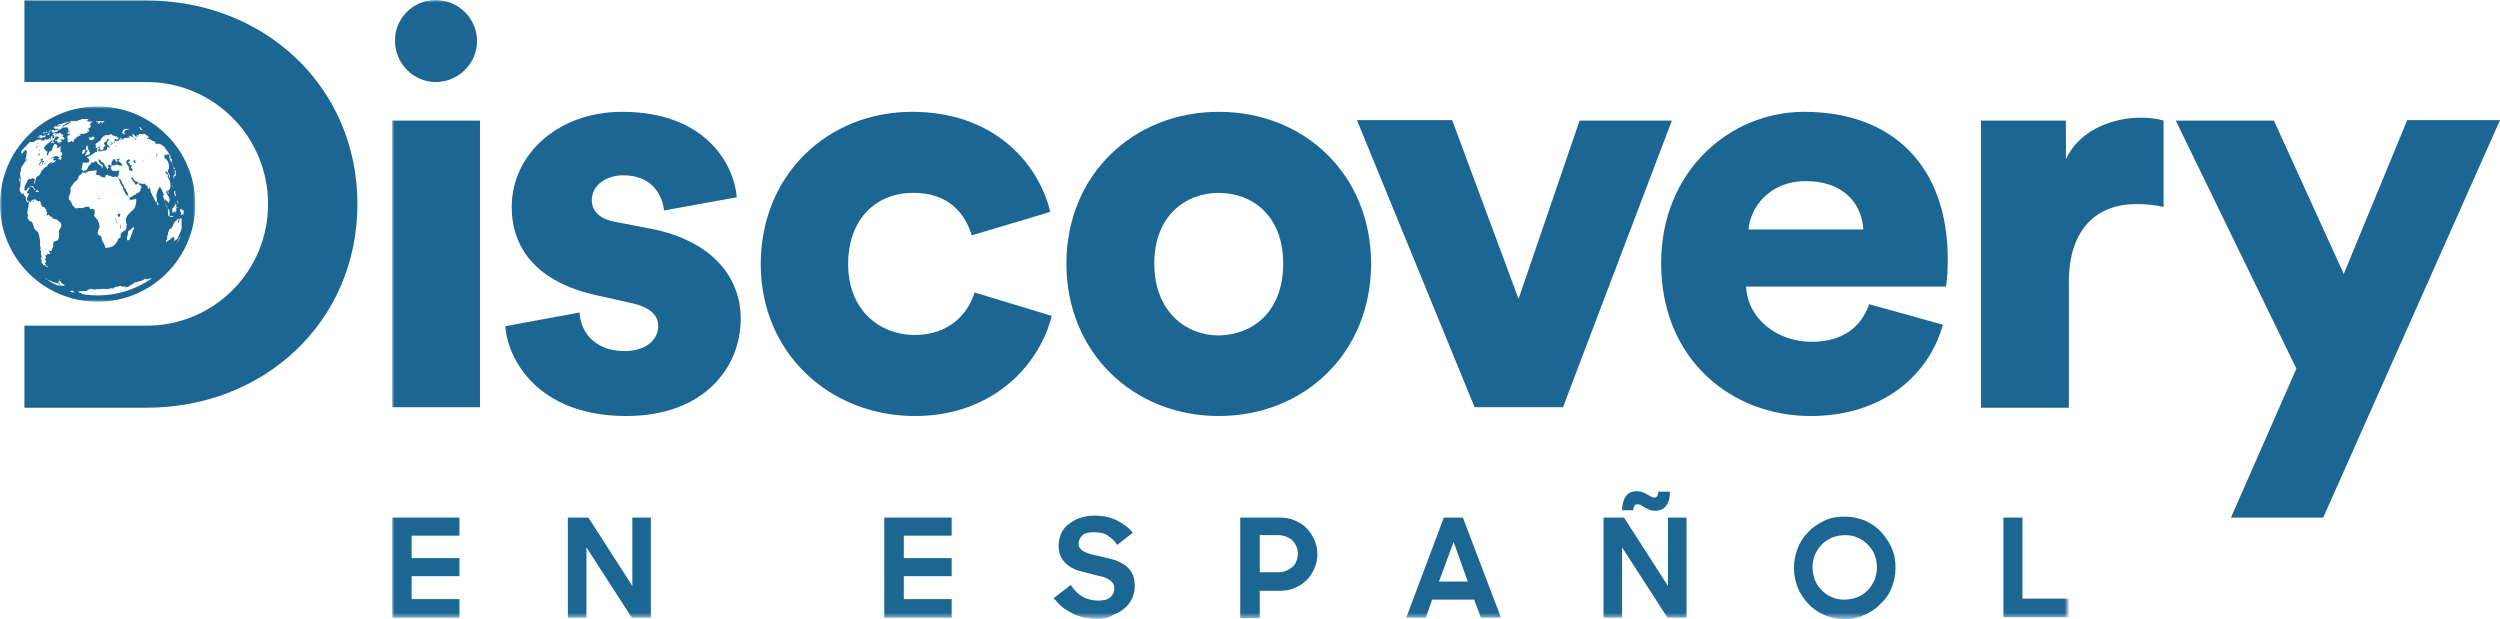 <?xml version="1.0" encoding="utf-8"?>
<!-- Generator: Adobe Illustrator 24.0.0, SVG Export Plug-In . SVG Version: 6.00 Build 0)  -->
<svg version="1.1" id="Слой_1" xmlns="http://www.w3.org/2000/svg" xmlns:xlink="http://www.w3.org/1999/xlink" x="0px" y="0px"
	 viewBox="0 0 512 126.8" style="enable-background:new 0 0 512 126.8;" xml:space="preserve">
<style type="text/css">
	.st0{fill-rule:evenodd;clip-rule:evenodd;fill:#1C6694;}
	.st1{fill-rule:evenodd;clip-rule:evenodd;fill:#FFFFFF;filter:url(#Adobe_OpacityMaskFilter);}
	.st2{mask:url(#mask0_1_);}
	.st3{fill-rule:evenodd;clip-rule:evenodd;fill:#FFFFFF;filter:url(#Adobe_OpacityMaskFilter_1_);}
	.st4{mask:url(#mask1_1_);}
</style>
<g>
	<path class="st0" d="M118.7,64c0.2,4,3.1,7.9,9.2,7.9c4.6,0,6.9-2.5,6.9-5.1c0-2.1-1.4-3.9-5.8-4.8l-6.7-1.5
		c-12.5-2.7-17.5-9.8-17.5-18.1c0-10.8,9.5-19.5,22.6-19.5c17,0,22.9,10.6,23.5,17.5L136,43.1c-0.5-3.9-3-7.2-8.4-7.2
		c-3.4,0-6.4,2-6.4,5.1c0,2.5,2,3.9,4.6,4.4l7.8,1.5c12.2,2.5,18.1,9.8,18.1,18.4c0,10.1-7.7,19.9-23.4,19.9
		c-18.4,0-24.4-11.9-24.8-18.4L118.7,64z"/>
	<path class="st0" d="M173.7,54.1c0,9.3,6.3,14.5,13.7,14.5c7,0,10.9-4.4,12.2-8.7l15.8,4.8c-2.6,10.3-12.3,20.5-28,20.5
		c-17.5,0-31.6-12.9-31.6-31.1c0-18.3,13.7-31.2,31-31.2c16.2,0,25.7,9.9,28.3,20.5L199,48.2c-1.3-4.5-4.8-8.7-11.8-8.7
		C179.7,39.4,173.7,44.6,173.7,54.1"/>
	<path class="st0" d="M262.8,54c0-9.9-6.4-14.5-13.2-14.5c-6.7,0-13.2,4.6-13.2,14.5c0,9.8,6.5,14.7,13.2,14.7
		C256.5,68.6,262.8,63.9,262.8,54 M280.8,54c0,18.2-13.6,31.2-31.2,31.2c-17.5,0-31.2-13-31.2-31.2c0-18.2,13.7-31.1,31.2-31.1
		C267.2,22.9,280.8,35.8,280.8,54"/>
	<path class="st0" d="M320.1,83.4H302l-24.1-58.8h19.5L311,61.2l12.5-36.5h18.9L320.1,83.4z"/>
	<path class="st0" d="M381.6,47c-0.2-4.5-3.3-9.9-11.8-9.9c-7.6,0-11.4,5.6-11.7,9.9H381.6z M397.9,66.5
		c-2.8,10.2-12.2,18.7-27.1,18.7c-16.2,0-30.6-11.6-30.6-31.3c0-18.9,14.1-31,29.3-31c18.2,0,29.4,11.2,29.4,30.2
		c0,2.5-0.2,5.2-0.4,5.6h-40.9c0.3,6.6,6.4,11.3,13.4,11.3c6.5,0,10.2-3.1,11.8-7.7L397.9,66.5z"/>
	<path class="st0" d="M443.1,42.4c-2-0.5-3.9-0.6-5.7-0.6c-7.2,0-13.7,4.3-13.7,16v25.7h-18V24.7h17.4v7.9
		c3.1-6.6,10.5-8.5,15.3-8.5c1.8,0,3.5,0.2,4.7,0.6V42.4z"/>
	<path class="st0" d="M456.9,106l13.4-30.5l-24.7-50.8h20.1L480,56.1l13-31.5h19L475.8,106H456.9z"/>
	<path class="st0" d="M54.9,41.8c0-13.8-11.1-25-24.9-25H5V0.1h25c24.2,0,43.2,17.7,43.2,41.7c0,24-19,41.7-43.2,41.7l-25,0V66.7h25
		C43.8,66.7,54.9,55.6,54.9,41.8"/>
	<path class="st0" d="M4.8,31.1C4.7,31.2,4.7,31.2,4.8,31.1C4.9,31.1,4.9,31.1,4.8,31.1C4.8,31.1,4.8,31.1,4.8,31.1"/>
	<path class="st0" d="M17.2,27C17.2,27,17.2,27,17.2,27C17.1,27.1,17.1,27.2,17.2,27C17.2,27.1,17.2,27.1,17.2,27"/>
	<path class="st0" d="M18.6,25.1c0,0-0.1,0-0.1,0C18.5,25.1,18.5,25.2,18.6,25.1C18.6,25.1,18.6,25.1,18.6,25.1"/>
	<path class="st0" d="M9,54.3C8.9,54.3,8.9,54.3,9,54.3c0.1,0,0.1,0,0.1,0C9.1,54.2,9,54.2,9,54.3"/>
	<path class="st0" d="M15.1,59.7C15.1,59.7,15.1,59.7,15.1,59.7C15.1,59.7,15.1,59.7,15.1,59.7C15,59.6,15,59.7,15.1,59.7"/>
	<path class="st0" d="M14.2,27.7C14.3,27.7,14.2,27.7,14.2,27.7C14.2,27.7,14.1,27.7,14.2,27.7C14.2,27.8,14.2,27.7,14.2,27.7"/>
	<path class="st0" d="M34.6,40.5C34.6,40.5,34.6,40.5,34.6,40.5C34.5,40.3,34.5,40.3,34.6,40.5C34.5,40.4,34.6,40.5,34.6,40.5"/>
	<path class="st0" d="M5.4,40.6c0,0,0,0,0,0.1C5.4,40.8,5.4,40.8,5.4,40.6C5.4,40.6,5.4,40.6,5.4,40.6"/>
	<path class="st0" d="M5.4,34.1C5.4,34.1,5.4,34.1,5.4,34.1c-0.1,0.1-0.1,0.1-0.1,0.1C5.4,34.2,5.4,34.2,5.4,34.1
		C5.4,34.2,5.4,34.1,5.4,34.1"/>
	<path class="st0" d="M6.9,41.1c0,0.1-0.1,0.3,0,0.3c0,0,0.1,0,0.1-0.1C7,41.2,7,41,6.9,41.1"/>
	<path class="st0" d="M8.8,54C8.8,54.1,8.8,54.1,8.8,54C8.8,54.1,8.8,54.1,8.8,54C8.8,54,8.8,54,8.8,54C8.8,54,8.8,54,8.8,54"/>
	<path class="st0" d="M7.5,47.2c0,0,0.1,0.1,0.1,0.1c0.1,0,0.1,0,0-0.1C7.5,47.1,7.4,47.1,7.5,47.2"/>
	<path class="st0" d="M8.4,53.3C8.4,53.3,8.4,53.3,8.4,53.3c0,0.1,0,0.1,0.1,0.1C8.5,53.4,8.5,53.3,8.4,53.3
		C8.5,53.3,8.5,53.3,8.4,53.3"/>
	<path class="st0" d="M13.4,26C13.4,26,13.4,26,13.4,26C13.4,26,13.5,26,13.4,26C13.5,26,13.5,25.9,13.4,26
		C13.4,25.9,13.4,26,13.4,26"/>
	<path class="st0" d="M20.3,40.6c-0.2-0.1-0.2-0.1-0.1,0.1c0.1,0.1,0.3,0.1,0.3,0C20.4,40.7,20.4,40.6,20.3,40.6"/>
	<path class="st0" d="M17.1,41.9C17.1,41.9,17,41.9,17.1,41.9C17,41.9,17.1,42,17.1,41.9c0,0.1,0.1,0.2,0.1,0.1
		C17.2,42,17.2,42,17.1,41.9"/>
	<path class="st0" d="M25.3,41C25.3,41,25.3,40.9,25.3,41c0-0.1,0-0.1,0-0.1C25.2,40.9,25.2,40.9,25.3,41C25.2,41,25.3,41,25.3,41"
		/>
	<path class="st0" d="M17.1,42.2C17.1,42.3,17.1,42.3,17.1,42.2C17.2,42.3,17.2,42.3,17.1,42.2C17.2,42.2,17.2,42.2,17.1,42.2
		C17.2,42.2,17.1,42.2,17.1,42.2"/>
	<path class="st0" d="M25.2,42.9c0,0.1,0,0.2,0.1,0.3c0.1,0.1,0.1,0.1,0,0C25.3,43.1,25.2,43,25.2,42.9c0-0.1,0-0.1,0-0.2
		C25.2,42.8,25.2,42.8,25.2,42.9"/>
	<path class="st0" d="M34.8,33.9C34.8,33.9,34.8,33.8,34.8,33.9C34.8,33.8,34.8,33.9,34.8,33.9C34.8,33.9,34.8,34,34.8,33.9
		C34.8,34,34.8,33.9,34.8,33.9"/>
	<path class="st0" d="M24.7,46.1c0-0.1,0-0.1,0-0.2c0,0,0,0.1-0.1,0.3c0,0.2,0,0.4,0,0.4c0,0,0,0.1,0,0.2c0.1,0.1,0.1,0,0.1-0.2
		c0-0.2,0-0.3,0-0.3C24.7,46.3,24.7,46.2,24.7,46.1"/>
	<path class="st0" d="M20.3,29.7c0,0-0.1,0.1-0.1,0.1c0,0,0.2,0,0.2-0.1C20.5,29.6,20.4,29.6,20.3,29.7"/>
	<path class="st0" d="M24.3,44.4c0.1,0,0.2,0,0.2,0c0,0,0.1,0,0,0c0,0,0-0.1,0.1-0.3c0.1-0.2,0.1-0.2,0-0.3c-0.1-0.1-0.4,0-0.4,0
		c0,0-0.1,0.2-0.1,0.3C24.2,44.4,24.2,44.4,24.3,44.4"/>
	<path class="st0" d="M27.8,27.6C27.8,27.6,27.8,27.6,27.8,27.6c0,0.1,0,0.1,0.1,0.1C27.9,27.7,27.9,27.7,27.8,27.6
		C27.9,27.6,27.8,27.6,27.8,27.6"/>
	<path class="st0" d="M22.6,29C22.6,29,22.6,29,22.6,29c-0.1,0-0.1,0-0.1,0.1c0,0.1,0,0.1-0.1,0c0,0,0,0-0.1,0c0,0,0,0.1,0,0.1
		C22.5,29.2,22.7,29.1,22.6,29C22.7,29,22.7,28.9,22.6,29C22.6,28.9,22.6,29,22.6,29"/>
	<path class="st0" d="M22.2,27.5C22.2,27.6,22.2,27.6,22.2,27.5C22.3,27.6,22.3,27.6,22.2,27.5C22.3,27.5,22.3,27.5,22.2,27.5
		C22.2,27.5,22.2,27.5,22.2,27.5"/>
	<path class="st0" d="M22.2,28.9C22.2,28.9,22.3,29,22.2,28.9C22.3,28.9,22.3,28.9,22.2,28.9C22.3,28.9,22.3,28.8,22.2,28.9
		C22.2,28.8,22.2,28.9,22.2,28.9"/>
	<path class="st0" d="M22.1,29.1c0,0,0,0.1,0,0.1C22.1,29.2,22.1,29.2,22.1,29.1C22.1,29,22.1,29,22.1,29.1"/>
	<path class="st0" d="M12.7,27.6c0,0-0.1,0-0.1,0C12.6,27.7,12.6,27.7,12.7,27.6C12.6,27.6,12.7,27.6,12.7,27.6"/>
	<path class="st0" d="M10.4,31.8c0,0-0.1,0-0.1,0.1C10.2,32,10.2,32,10.4,31.8C10.4,31.8,10.5,31.8,10.4,31.8"/>
	<path class="st0" d="M12.3,28.6C12.4,28.6,12.4,28.5,12.3,28.6c0-0.1-0.1-0.1-0.1,0c0,0.1,0,0.1,0,0.1
		C12.3,28.6,12.3,28.6,12.3,28.6"/>
	<path class="st0" d="M12.1,27.4C12.1,27.4,12.1,27.4,12.1,27.4C12.2,27.4,12.2,27.3,12.1,27.4c0-0.1-0.1-0.1-0.1-0.1c0,0,0,0,0,0
		s0,0.1-0.1,0.1c0,0,0,0.1,0,0C12,27.5,12.1,27.5,12.1,27.4"/>
	<path class="st0" d="M11,27.9C11,27.9,11,27.9,11,27.9C11.1,27.8,11.1,27.8,11,27.9C11,27.8,11,27.8,11,27.9"/>
	<path class="st0" d="M11,31.8C11,31.7,11,31.6,11,31.8C10.9,31.8,10.9,31.9,11,31.8C10.9,31.9,11,31.8,11,31.8"/>
	<path class="st0" d="M11.8,31.2C11.8,31.2,11.8,31.2,11.8,31.2c0-0.1,0-0.1,0-0.1C11.8,31.1,11.7,31.1,11.8,31.2
		C11.7,31.2,11.7,31.2,11.8,31.2"/>
	<path class="st0" d="M12.2,25.8C12.2,25.8,12.2,25.8,12.2,25.8C12.2,25.8,12.2,25.8,12.2,25.8C12.3,25.8,12.3,25.8,12.2,25.8"/>
	<path class="st0" d="M12.6,25.5C12.7,25.5,12.6,25.5,12.6,25.5c-0.1,0-0.1,0.1-0.2,0.1c0,0,0,0,0.1,0
		C12.5,25.6,12.6,25.6,12.6,25.5"/>
	<path class="st0" d="M10.4,28.9C10.4,28.9,10.3,28.8,10.4,28.9C10.2,28.9,10.2,28.9,10.4,28.9C10.3,28.9,10.3,29,10.4,28.9
		C10.3,29,10.3,29,10.4,28.9"/>
	<path class="st0" d="M11.9,25.9C11.9,25.9,11.9,25.9,11.9,25.9C11.9,26,11.8,26,11.8,26c-0.1,0-0.1,0,0,0C11.9,26,12,26,11.9,25.9"
		/>
	<path class="st0" d="M10.6,51.1c0,0,0-0.1,0-0.1C10.6,50.9,10.5,51,10.6,51.1C10.5,51.1,10.5,51.1,10.6,51.1"/>
	<path class="st0" d="M12.3,31.2C12.4,31.1,12.4,31.1,12.3,31.2c-0.1,0-0.1,0.1-0.1,0.1C12.3,31.3,12.3,31.2,12.3,31.2"/>
	<path class="st0" d="M8.3,33.1c-0.1,0.1-0.4,0.7-0.4,0.8c0,0.1,0.2-0.1,0.3-0.3c0.1-0.2,0.1-0.3,0.3-0.4c0.2-0.2,0.2-0.2,0.2,0
		c0,0.1,0,0.1-0.1,0.2c0,0-0.1,0.1-0.1,0.1c0,0,0,0,0,0c0.1-0.1,0.1,0,0.1,0.1c0,0.1,0,0.1,0,0.1c0.1-0.1,0.1-0.1,0.1-0.2
		c0.1-0.1,0.1-0.2,0.2-0.3c0,0,0,0,0,0c0,0.1,0.1,0,0.1-0.1C9,33,8.9,32.9,8.9,33c0,0,0,0.1,0,0.1c0,0,0,0,0-0.1
		C8.9,32.9,8.4,33,8.3,33.1"/>
	<path class="st0" d="M9,33.6c0.1,0,0.2,0,0.3-0.1c0.1-0.1,0.1-0.2,0-0.1c0,0-0.1,0.1-0.2,0.1C8.9,33.5,8.8,33.6,9,33.6"/>
	<path class="st0" d="M7.6,29.3c-0.1,0.1-0.1,0.1-0.1,0.1c-0.1,0.1-0.1,0.1-0.2,0.1c0,0,0,0,0.1,0c0,0,0.1,0,0.1-0.1
		c0,0,0.1-0.1,0.1-0.1c0,0,0,0,0,0.1c0,0,0,0,0.1,0c0.1-0.1,0.1-0.1,0.2-0.1c0.1-0.1,0.2-0.2,0.1-0.1c-0.1,0-0.1,0,0,0
		c0.1-0.1,0,0-0.3,0.1c-0.1,0-0.1,0.1-0.2,0.1c0.1,0,0.1,0,0.2-0.1C7.5,29.3,7.5,29.3,7.6,29.3"/>
	<path class="st0" d="M8.9,29.5C9,29.5,8.9,29.5,8.9,29.5c-0.1,0-0.1,0.1-0.1,0.1C8.8,29.7,8.9,29.6,8.9,29.5"/>
	<path class="st0" d="M8.7,32.2C8.7,32.1,8.7,32.1,8.7,32.2C8.6,32.2,8.5,32.3,8.7,32.2C8.6,32.3,8.6,32.2,8.7,32.2"/>
	<path class="st0" d="M8,30.9C8,30.9,7.9,31,8,30.9c0,0.1,0.2-0.1,0.2-0.2c0-0.1,0,0-0.1,0C8.1,30.7,8.1,30.8,8,30.9
		C8.1,30.8,8.1,30.8,8,30.9"/>
	<path class="st0" d="M8.3,32.8C8.3,32.7,8.4,32.7,8.3,32.8c0,0,0.1,0.1,0.3,0.1h0.1c0-0.1,0-0.1,0.1-0.2c0-0.1,0-0.2,0-0.1
		c0,0-0.1,0-0.1,0c0-0.2-0.1-0.1-0.4,0.1c-0.2,0.1-0.3,0.2-0.3,0.2C7.9,32.9,8.1,32.9,8.3,32.8"/>
	<path class="st0" d="M9.8,28.6C9.8,28.6,9.8,28.6,9.8,28.6c-0.1,0.1-0.1,0.1,0,0.1C9.7,28.7,9.8,28.6,9.8,28.6
		C9.8,28.6,9.8,28.6,9.8,28.6"/>
	<path class="st0" d="M7.7,32.1c0,0,0-0.1,0.1-0.2c0-0.1,0-0.1,0-0.1C7.7,32,7.7,32.2,7.7,32.1"/>
	<path class="st0" d="M7.8,30.4c0,0-0.1,0-0.2,0.1C7.5,30.6,7.5,30.6,7.8,30.4C7.9,30.4,7.9,30.4,7.8,30.4"/>
	<path class="st0" d="M7.9,31.5c-0.1,0.1-0.1,0.1-0.1,0.2c0,0,0,0.1,0,0.1c0,0,0,0.1,0,0.1c0,0,0,0,0.1-0.1S7.9,31.5,7.9,31.5
		C8,31.4,8,31.4,7.9,31.5"/>
	<path class="st0" d="M8.5,33.8c-0.1,0-0.2,0.2-0.1,0.1c0.1,0,0.5-0.2,0.5-0.3C8.9,33.6,8.9,33.6,8.5,33.8"/>
	<path class="st0" d="M8.1,31.4C8.1,31.4,8.1,31.4,8.1,31.4C8,31.4,8,31.5,8,31.5c0,0.1-0.1,0.2,0,0.3c0,0,0,0.1,0,0.2
		c0,0.1,0,0.1,0,0C8,32,8,31.8,8.1,31.7C8.1,31.5,8.1,31.4,8.1,31.4"/>
	<path class="st0" d="M7.9,32.4C7.9,32.4,8,32.4,7.9,32.4C8,32.3,8,32.2,8,32.2C8,32.2,8,32.3,7.9,32.4C7.9,32.4,7.8,32.4,7.9,32.4"
		/>
	<path class="st0" d="M7.6,29.9C7.6,29.9,7.6,29.9,7.6,29.9c0,0.1-0.1,0.1-0.2,0.2c-0.1,0-0.1,0.1-0.1,0.1c0,0,0.1,0,0.1,0
		c0.1,0,0.2,0,0.2-0.1c0,0,0.1-0.1,0.2-0.2C7.9,29.9,8,29.9,8,29.9c0,0,0,0,0.1-0.1c0.1-0.1,0,0-0.2,0.1C7.8,30,7.7,30,7.6,29.9"/>
	<path class="st0" d="M29.9,33.8C29.8,33.8,29.8,33.8,29.9,33.8c-0.1,0.1,0,0.1,0,0.1C29.9,33.9,29.9,33.9,29.9,33.8
		C29.9,33.9,29.9,33.8,29.9,33.8"/>
	<path class="st0" d="M29.7,32.9C29.6,32.9,29.6,32.9,29.7,32.9C29.7,33,29.7,33,29.7,32.9C29.8,33,29.7,32.9,29.7,32.9"/>
	<path class="st0" d="M30,27.4C30,27.4,30,27.4,30,27.4c0,0.1,0,0.1,0,0.1C30,27.5,30,27.4,30,27.4C30,27.4,30,27.4,30,27.4"/>
	<path class="st0" d="M29.3,32.9c-0.1,0.1-0.1,0.1-0.1,0.2c0,0.1,0.1,0.1,0.1,0C29.3,33,29.3,33,29.3,32.9c0.1,0.1,0.1,0,0.1,0
		C29.4,32.9,29.4,32.8,29.3,32.9C29.4,32.9,29.4,32.9,29.3,32.9"/>
	<path class="st0" d="M28.3,27.7C28.3,27.7,28.3,27.8,28.3,27.7c0.1,0.1,0.1,0.1,0.1,0.2c0,0.1,0,0.1,0,0.1
		C28.5,27.9,28.4,27.8,28.3,27.7C28.3,27.6,28.3,27.6,28.3,27.7"/>
	<path class="st0" d="M29.8,27.5c-0.1-0.1-0.2-0.2-0.1-0.1C29.7,27.4,29.7,27.4,29.8,27.5C29.8,27.6,29.8,27.6,29.8,27.5"/>
	<path class="st0" d="M30.1,32.6C30.1,32.6,30.1,32.6,30.1,32.6c0.1,0.1,0.1,0.1,0.1,0.1C30.3,32.7,30.3,32.7,30.1,32.6
		C30.2,32.6,30.1,32.6,30.1,32.6"/>
	<path class="st0" d="M32.1,31.3c0,0,0,0.1,0,0.2c0,0.2-0.1,0.5-0.1,0.6c0,0,0,0,0,0c0,0,0.1,0,0.1-0.1c0-0.1,0.1-0.1,0.1-0.1
		c0,0,0-0.3,0-0.4C32.2,31.4,32.1,31.3,32.1,31.3"/>
	<path class="st0" d="M32.7,35.2C32.7,35.2,32.7,35.2,32.7,35.2c0,0.1,0,0.1,0.1,0.1C32.8,35.3,32.8,35.3,32.7,35.2
		C32.7,35.2,32.7,35.2,32.7,35.2"/>
	<defs>
		<filter id="Adobe_OpacityMaskFilter" filterUnits="userSpaceOnUse" x="0" y="21.8" width="40" height="40">
			<feColorMatrix  type="matrix" values="1 0 0 0 0  0 1 0 0 0  0 0 1 0 0  0 0 0 1 0"/>
		</filter>
	</defs>
	<mask maskUnits="userSpaceOnUse" x="0" y="21.8" width="40" height="40" id="mask0_1_">
		<path class="st1" d="M0,21.8h40v40H0V21.8z"/>
	</mask>
	<g class="st2">
		<path class="st0" d="M37.5,43.9c0-0.2-0.1-0.2-0.1-0.1c0,0,0,0.1-0.1,0.1c0,0.1-0.1,0.2-0.2,0.1c0-0.1,0-0.1-0.1,0
			c-0.1,0-0.1,0,0,0c0,0,0-0.1,0.1-0.1c0,0,0,0,0-0.1c0-0.1,0-0.4,0-0.3c0,0-0.1,0-0.1-0.1c0,0-0.1-0.1-0.1,0c0,0,0,0,0,0
			c0,0,0,0,0-0.1c0,0,0-0.1,0-0.1c0,0,0,0,0-0.1c0,0,0.1,0,0,0c0,0,0,0,0-0.1c0,0,0-0.1,0-0.1c0,0,0,0,0,0c0,0,0,0,0.1-0.1
			c0.1-0.1,0.2-0.1,0.2,0c0,0,0,0.1,0,0.2c0,0.1,0,0.2,0,0.2c0,0.1,0,0.1,0.1-0.1c0.1-0.2,0.1-0.2,0.1-0.2c0,0,0.1,0.1,0.1,0.1
			c0.1,0.1,0.2,0.2,0.1,0.3c0,0,0,0.1,0,0.1c0,0,0,0.1,0,0.1c0,0,0,0.1,0,0.2C37.6,43.7,37.6,43.8,37.5,43.9
			C37.6,43.8,37.6,43.8,37.5,43.9c0.1-0.1,0.1,0,0.1,0.1c0,0.1,0,0.1,0,0.1c0,0,0,0-0.1,0C37.5,44,37.5,43.9,37.5,43.9 M37.2,44.9
			c0,0,0,0.1,0,0.2c0,0.1,0,0.2,0,0.2c0,0,0,0.1,0,0.2c0,0.1,0,0.2,0,0.2c0,0.1,0,0.2,0,0.3c0,0.1,0,0.2,0,0.2c0,0,0,0,0,0.1
			c0,0,0,0.1,0,0.2c0,0.1,0,0.2,0,0.3c0,0.1-0.1,0.2-0.1,0.3s-0.1,0.2-0.1,0.3c0,0.1-0.1,0.2-0.1,0.3c0,0.1-0.1,0.2-0.1,0.2
			c-0.1,0.1-0.4,0.8-0.4,0.9c0,0.1-0.1,0.1-0.1,0.1c0,0-0.1,0.1-0.2,0.2c-0.1,0.1-0.1,0.1-0.1,0.1c0-0.1,0-0.1-0.1,0
			c0,0.1-0.1,0.1-0.1,0.1c0,0,0,0-0.1,0c-0.1,0-0.1-0.1,0-0.2c0.1-0.1,0.1-0.2,0-0.2c0,0,0,0,0,0c0.1-0.1,0.1-0.2,0-0.1
			c-0.1,0.2-0.1,0.1,0-0.1c0.1-0.2,0.1-0.3,0,0c-0.1,0.2-0.2,0.3-0.1,0.2c0-0.1,0-0.4,0-0.4c0,0-0.1,0-0.1,0c0,0-0.1,0-0.1,0.1
			c-0.4,0.2-0.5,0.3-0.6,0.5c0,0.1-0.1,0.1-0.2,0.1c-0.1,0-0.2,0.1-0.3,0.2c-0.2,0.2-0.2,0.2-0.3,0.1c-0.1-0.1,0-0.1,0-0.2
			c0,0,0.2-0.4,0.2-0.4c0,0,0-0.1,0-0.2c0-0.1,0.1-0.3,0.1-0.4c0-0.2,0.1-0.3,0.1-0.3c0,0,0-0.1,0-0.2c0-0.1,0.2-0.6,0.2-0.6
			c0,0,0,0,0,0c0,0,0-0.1,0-0.1c0,0,0.1-0.1,0.1-0.1c0,0,0.2-0.2,0.3-0.2c0.1-0.1,0.2-0.2,0.2-0.2c0.1-0.1,0.2-0.3,0.2-0.4
			c0-0.1,0.1-0.3,0.1-0.2c0,0,0,0.1,0,0.1c0,0,0,0,0-0.1c0-0.1,0-0.1,0.1-0.1c0,0,0,0,0-0.1c0-0.1,0.1-0.3,0.2-0.3c0,0,0,0,0-0.1
			c0-0.1,0.1-0.1,0.1-0.1c0,0,0,0.1,0,0.1c0,0,0,0,0,0c0,0,0.1-0.1,0.1-0.1c0,0,0-0.1,0.1-0.1c0,0,0.1-0.1,0.1-0.1
			c0-0.1,0.1-0.1,0.1-0.1c0,0,0.1-0.1,0.1-0.2c0-0.1,0,0,0.1,0c0,0,0.1,0,0.1,0c0.1,0,0.1,0,0,0.1c0,0,0,0.1,0,0.1
			c0,0,0,0.1-0.1,0.2c-0.1,0.2-0.1,0.2,0,0.4c0,0.1,0,0.1,0,0.1c0,0.1,0,0,0.1-0.1c0-0.1,0.1-0.3,0.1-0.4c0.1-0.3,0.2-0.6,0.2-0.7
			c0-0.1,0-0.1,0,0.2C37.1,44.8,37.1,44.8,37.2,44.9 M37,48.5C37,48.5,37,48.6,37,48.5c-0.1,0.2-0.3,0.5-0.3,0.5c0,0,0,0,0-0.1
			c0-0.1,0-0.1,0-0.1c0,0,0-0.1,0-0.1C36.9,48.6,36.9,48.6,37,48.5c0-0.2,0-0.4,0-0.4c0,0,0-0.1,0-0.1c0-0.1,0-0.1,0-0.1
			c0,0,0,0.1,0,0.2c0,0.1,0,0.1,0,0.1c0,0,0,0,0,0c0,0.1,0,0.1,0,0c0,0,0,0,0,0C37.1,48.4,37,48.5,37,48.5 M36.6,49.2
			c0,0.1-0.1,0.2-0.1,0.2c0,0,0,0,0,0c0,0-0.1,0.1-0.2,0.2c-0.1,0.2-0.2,0.3-0.2,0.3c0,0,0,0,0,0c0-0.1,0.2-0.3,0.3-0.5
			c0.1-0.1,0.2-0.3,0.2-0.4c0.1-0.1,0.1-0.2,0.1-0.2c0,0,0,0,0,0C36.7,49,36.7,49.1,36.6,49.2 M33.7,39.5c0,0.1,0,0.1,0,0.2
			c0,0.2-0.1,0.2-0.2,0.1c0,0-0.1-0.1-0.1-0.2c0-0.1-0.1-0.5-0.2-0.5c0,0,0,0,0-0.1c0-0.1,0-0.1-0.1-0.2c-0.1,0-0.1-0.2-0.2-0.3
			c-0.1-0.3-0.2-0.4-0.2-0.2c0,0.1,0,0.1,0,0.1c0,0-0.1,0-0.1,0c-0.1,0-0.1,0-0.1,0c0,0,0,0.1,0,0.1c0,0.1,0,0.3-0.1,0.3
			c0,0-0.1,0.1-0.1,0.2c-0.1,0.3-0.2,0.6-0.2,0.6c0,0,0,0,0,0.1c0,0,0,0.1-0.1,0.1c0,0,0,0.1,0,0.3c0.1,0.3,0.2,0.8,0.1,1.1
			c-0.1,0.3-0.2,0.3-0.3,0c-0.1-0.1-0.2-0.4-0.2-0.5c-0.1-0.1-0.2-0.3-0.2-0.3c0,0-0.1-0.2-0.2-0.4c-0.2-0.4-0.4-0.8-0.4-1.2
			c0,0,0-0.1-0.1-0.3c-0.1-0.2-0.1-0.2-0.1,0c0,0.2-0.1,0.3-0.3,0c-0.2-0.2-0.2-0.2-0.1-0.2c0,0,0.1,0,0.1-0.1c0,0,0,0,0,0
			c0,0.1-0.2-0.1-0.5-0.4c-0.1-0.1-0.2-0.2-0.2-0.2c-0.3,0.1-0.9,0-1.2-0.1c0,0-0.1-0.1-0.1-0.2c-0.1-0.2-0.2-0.2-0.1-0.1
			c0,0,0,0.1,0,0c0,0-0.1,0-0.1,0c-0.3,0.1-0.6-0.3-0.8-0.6c-0.1-0.3-0.3-0.3-0.4-0.2c-0.1,0.1-0.1,0.1,0.1,0.3
			c0.1,0.1,0.2,0.3,0.2,0.3s0.1,0.2,0.2,0.3c0.1,0.2,0.1,0.3,0.1,0.1c0-0.2,0.1-0.1,0.1,0.1c0,0.4,0.4,0.4,0.6,0
			c0-0.1,0.1-0.1,0.1-0.2c0,0.1,0,0.1,0,0.2c0.1,0.2,0.1,0.3,0.3,0.4c0.1,0,0.2,0.1,0.3,0.2c0,0.1,0.1,0.1,0.1,0.2
			c0,0.1,0,0.1-0.1,0.2c0,0.1-0.1,0.2-0.1,0.2c-0.1,0-0.1,0.2,0,0.3c0,0,0,0.1-0.1,0.1c-0.1,0-0.1,0.1-0.1,0.1c0,0,0,0.1-0.1,0.1
			c-0.1,0-0.1,0-0.1,0.1c0,0.1-0.1,0.1-0.2,0.1c-0.1,0-0.2,0.1-0.3,0.2c0,0.1-0.2,0.2-0.3,0.2c-0.1,0-0.2,0.1-0.3,0.2
			c0,0.1-0.1,0.1-0.1,0.1c0,0-0.1,0-0.1,0c-0.1,0-0.1,0.1-0.2,0.1c0,0-0.1,0-0.2,0.1c-0.1,0.1-0.2,0.1-0.2,0.1
			c-0.1,0-0.3-0.5-0.3-0.8c0-0.1-0.1-0.3-0.2-0.4c-0.1-0.2-0.2-0.3-0.2-0.4c0,0-0.1-0.2-0.2-0.3c-0.1-0.1-0.2-0.2-0.2-0.4
			c0-0.2-0.2-0.5-0.3-0.6c-0.1-0.1-0.1-0.1-0.1-0.2c0,0-0.1-0.2-0.2-0.4c-0.1-0.2-0.3-0.4-0.3-0.5c0-0.1,0,0,0,0.1
			c0,0.2-0.1,0.2-0.2-0.1c-0.1-0.1-0.1-0.2-0.2-0.2c0,0,0,0.1,0.1,0.2c0.1,0.1,0.2,0.3,0.2,0.4c0,0.1,0.2,0.3,0.2,0.5
			c0.1,0.1,0.1,0.3,0.2,0.4c0,0.1,0.1,0.2,0.2,0.3c0.1,0.1,0.2,0.3,0.2,0.5c0.1,0.2,0.1,0.4,0.2,0.5c0.1,0.1,0.2,0.3,0.2,0.4
			c0.1,0.2,0.2,0.3,0.3,0.4c0.3,0.2,0.7,0.7,0.6,0.7c0,0,0,0.1,0.1,0.2c0.1,0.1,0.1,0.1,0.1,0.2c0.2-0.1,0.3-0.1,0.5-0.1
			c0.3-0.1,0.5-0.2,0.6-0.2c0.1-0.1,0.1,0,0.1,0.3c0,0.2,0,0.4,0,0.4c0,0-0.1,0.3-0.1,0.5c-0.1,0.5-0.3,0.9-0.7,1.2
			c-0.1,0-0.3,0.3-0.4,0.4c-0.2,0.2-0.4,0.4-0.5,0.5c-0.1,0.1-0.2,0.3-0.3,0.5c-0.1,0.3-0.2,0.4-0.1,0.5c0,0.1,0,0.3,0,0.4
			c0,0.2,0,0.3,0.1,0.4c0.1,0,0.1,0.2,0,0.6c0,0.5-0.1,0.5-0.2,0.7c-0.1,0.1-0.2,0.2-0.3,0.2c-0.1,0-0.2,0.1-0.3,0.2
			c-0.1,0.1-0.2,0.2-0.3,0.3c-0.1,0.1-0.1,0.1-0.1,0.3c0,0.1,0,0.3,0,0.4c0,0.2,0,0.2-0.3,0.3c-0.2,0.1-0.2,0.1-0.3,0.4
			c0,0.2-0.1,0.3-0.2,0.4c-0.1,0.1-0.2,0.3-0.3,0.4c-0.3,0.4-0.8,0.6-1.3,0.7c-0.2,0-0.4,0-0.4,0.1c-0.1,0-0.1,0-0.2,0
			c-0.1-0.1-0.3-0.3-0.2-0.4c0-0.1-0.3-0.7-0.4-0.8c-0.1-0.1-0.2-0.4-0.3-0.8c0-0.2-0.1-0.4-0.2-0.5C20.3,48.3,20,48,20,47.7
			c0-0.2,0.1-0.7,0.3-0.9c0.1-0.1,0.1-0.2,0.1-0.4c0-0.1-0.1-0.3-0.1-0.5c-0.1-0.5-0.3-0.9-0.6-1.2c-0.4-0.4-0.5-0.6-0.4-0.7
			c0,0,0.1-0.2,0.1-0.4c0-0.2,0-0.4,0-0.4c0-0.1,0-0.2-0.2-0.3c-0.2-0.2-0.2-0.2-0.4-0.1c-0.3,0.1-0.4,0-0.4-0.2
			c0,0-0.1-0.1-0.1-0.2c-0.3-0.2-0.8,0-1.1,0.1c-0.3,0.1-0.4,0.2-0.6,0.1c-0.1,0-0.3,0-0.5,0c-0.5,0.1-0.6,0.1-0.7,0
			c-0.2-0.2-0.7-0.6-0.7-0.9c0-0.1-0.1-0.3-0.2-0.4s-0.2-0.3-0.2-0.3c0,0,0-0.1-0.1-0.1c-0.1,0-0.1-0.1-0.1-0.2c0-0.1,0-0.3,0-0.3
			c0-0.1,0-0.2,0-0.2c0.1,0,0.2-0.5,0.3-0.7c0.1-0.4,0.1-0.5,0-0.7c0-0.1,0-0.1,0.1-0.4c0.1-0.2,0.2-0.4,0.3-0.4
			c0.1-0.1,0.1-0.2,0.1-0.2c0-0.1,0.4-0.6,0.6-0.7c0.3-0.2,0.5-0.4,0.5-0.6c0-0.2,0.2-0.6,0.5-0.7c0.1-0.1,0.2-0.2,0.3-0.3
			c0.1-0.2,0.1-0.3,0.2-0.2c0.1,0.1,0.6,0.1,0.6,0.1c0.3-0.3,0.8-0.4,1.2-0.4c0.3,0,0.6-0.1,0.7-0.1c0.1,0,0.2,0,0.2,0
			c0,0,0,0,0.1,0c0.1,0,0.1,0,0,0.1c-0.1,0.1-0.1,0.1,0,0.2c0.1,0.1,0,0.1-0.1,0.2c-0.1,0.1-0.1,0.1-0.1,0.2c0,0.1,0.5,0.3,0.5,0.3
			c0.1-0.1,0.5,0.1,0.5,0.2c0,0.1,0.1,0.1,0.2,0.1c0.1,0,0.2,0.1,0.4,0.1c0.2,0.1,0.2,0.1,0.3,0c0,0,0.1-0.2,0.1-0.2
			c0-0.2,0.2-0.3,0.4-0.3c0.1,0,0.1,0.1,0.1,0.1c0,0,0.1,0.1,0.3,0.1c0.2,0,0.4,0.1,0.5,0.2c0.3,0.1,0.4,0.1,0.6,0
			c0.1-0.1,0.2-0.1,0.3,0c0.2,0.2,0.4,0,0.5-0.4c0-0.2,0.1-0.5,0.1-0.6c0-0.1,0-0.2,0-0.3c-0.1,0-0.1,0-0.2,0C24.1,35,24,35,24,35
			c0,0.1-0.2,0.1-0.4,0c-0.1-0.1-0.2-0.1-0.2,0c-0.1,0.1-0.1,0.1-0.2,0c-0.1,0-0.2-0.1-0.3-0.2c-0.1,0-0.1-0.1-0.1-0.2
			c0-0.1,0-0.1-0.1-0.1c0,0,0-0.1,0-0.2c0-0.1,0-0.2,0-0.2c0,0-0.1,0,0-0.1c0-0.2-0.3-0.4-0.4-0.2c0,0.1-0.1,0.1-0.2,0.1
			c-0.1,0-0.1,0.1,0,0.1c0,0,0,0.1,0,0.1c0,0.1,0,0.1,0,0.1c0.2,0,0.3,0.1,0.1,0.2c-0.1,0-0.1,0.1-0.1,0.2c0,0.1,0,0.1,0,0.1
			c-0.1,0-0.3-0.3-0.3-0.3c0,0,0-0.1-0.2-0.3c-0.1-0.2-0.2-0.3-0.2-0.4c0-0.1-0.1-0.2-0.2-0.3c-0.1-0.1-0.3-0.2-0.3-0.2
			c-0.1,0-0.2-0.1-0.2-0.2c0-0.1-0.1-0.2-0.2-0.2c0,0-0.1,0-0.1-0.1c0-0.2-0.2-0.1-0.2,0.1c0,0.1,0,0.2,0,0.2c0,0,0.1,0.1,0.2,0.3
			c0.1,0.1,0.2,0.3,0.3,0.3c0,0,0.1,0,0.1,0.1s0,0.1,0.1,0.1c0.1,0,0.4,0.3,0.4,0.3c0,0-0.1,0-0.1-0.1c-0.1-0.1-0.1-0.1-0.2,0
			c-0.1,0.1-0.1,0.1,0,0.1c0.1,0.1,0.1,0.1-0.1,0.3c-0.1,0.2-0.1,0.2-0.1,0c0.1-0.3,0-0.4-0.4-0.6c-0.2-0.1-0.4-0.3-0.5-0.5
			c-0.1-0.2-0.2-0.3-0.3-0.3c0,0-0.2,0.1-0.3,0.2c-0.2,0.1-0.3,0.1-0.3,0.1c-0.2-0.1-0.3,0-0.4,0.2c0,0.1-0.1,0.2-0.2,0.3
			c-0.2,0.1-0.4,0.4-0.4,0.5c0,0.1-0.2,0.4-0.2,0.4c0,0-0.1,0-0.1,0.1c0,0.1-0.1,0.1-0.2,0.1c-0.1,0-0.2,0-0.3,0.1
			c-0.1,0.1-0.2,0.1-0.2-0.1c-0.1-0.1-0.1-0.1-0.2-0.1c-0.1,0-0.1,0-0.1-0.1c0-0.1,0-0.2,0-0.2c0-0.1,0-0.1,0.1-0.3
			c0-0.1,0.1-0.3,0.1-0.5c0-0.3,0-0.3,0.1-0.4c0.1,0,0.1-0.1,0.2,0s0.2,0,0.5,0c0.4,0,0.4,0,0.5-0.1c0-0.1,0.1-0.2,0.1-0.3
			c0-0.2-0.2-0.6-0.4-0.6c-0.1,0-0.1,0-0.1-0.1c0-0.1,0.1-0.1,0.3-0.1c0.1,0,0.1,0,0.1-0.1c0-0.1,0-0.1,0.1-0.1c0.1,0.1,0.1,0,0.2,0
			c0.1-0.1,0.2-0.1,0.2-0.2c0-0.1,0.1-0.1,0.2-0.1c0.1,0,0.2-0.1,0.3-0.2c0.1-0.1,0.1-0.2,0.1-0.1c0,0.1,0,0,0.1,0
			c0-0.1,0.1-0.2,0.4-0.2c0.1,0,0.1,0,0.1-0.5c0-0.2,0-0.2,0-0.2c0,0,0.1,0,0.1-0.1c0.1-0.1,0.2-0.1,0.2,0c0,0,0,0.1,0,0.2
			c0,0.1,0,0.1,0,0.1c0,0-0.1,0.1-0.1,0.1c-0.1,0.1,0.1,0.3,0.3,0.3c0.1,0,0.3,0,0.3,0c0,0,0.2,0,0.4-0.1c0.2-0.1,0.3-0.1,0.4-0.1
			c0.1,0.1,0.3,0.1,0.2,0c0,0,0-0.1,0.1-0.1c0.1,0,0.1,0,0.1-0.2c0-0.4,0.1-0.5,0.3-0.3c0.1,0.1,0.2,0.1,0.2-0.1
			c0-0.1,0-0.1-0.1-0.2c0,0-0.1-0.1-0.1-0.1c0-0.1,0.1-0.1,0.5-0.1c0.2,0,0.3,0,0.3,0c0-0.1-0.1-0.2-0.2-0.1c-0.1,0-0.2,0-0.4,0.1
			c-0.3,0-0.5,0-0.5-0.3c0-0.1,0-0.2,0-0.2c0-0.1,0-0.1,0.4-0.5c0.1-0.1,0.1-0.2-0.1-0.2c-0.2,0-0.4,0.1-0.3,0.2
			c0,0.1,0,0.2-0.3,0.3c-0.2,0.1-0.3,0.3-0.3,0.5c0,0.1,0,0.1,0.1,0.1c0,0,0.1,0,0.1,0.1c0.1,0.1,0.1,0.1,0,0.2c0,0-0.1,0.1-0.2,0.2
			c-0.1,0.1-0.1,0.1-0.1,0.3c0,0.2-0.1,0.3-0.3,0.3c-0.1,0-0.1,0-0.1,0.1c0,0.1-0.2,0.1-0.2,0c0-0.1,0-0.1,0-0.1c0,0,0-0.1-0.1-0.1
			s-0.1-0.2-0.1-0.2c0,0,0-0.1,0-0.1s0,0,0-0.1c0,0,0-0.1-0.1-0.2c0,0-0.1-0.1-0.1,0c0,0-0.1,0.1-0.2,0.2c-0.1,0.1-0.2,0.1-0.3,0.1
			c-0.2-0.1-0.2-0.1-0.1-0.2c0.1-0.1,0.1-0.1,0-0.1c-0.1,0-0.1,0,0,0s0.1-0.1,0-0.2c-0.1-0.2,0-0.4,0.2-0.5c0.1-0.1,0.2-0.1,0.2-0.1
			c0,0,0.1,0,0.1-0.1c0-0.1,0-0.1,0.1-0.1c0,0,0.1,0,0.2-0.1c0.1-0.1,0.1-0.1,0.1-0.1c0,0,0,0,0,0c0,0,0-0.1,0.1-0.1
			s0.1-0.1,0.1-0.2c0-0.1,0.2-0.3,0.3-0.4c0.2-0.2,0.3-0.3,0.2-0.2c0,0-0.1,0-0.1,0c0,0,0-0.1,0,0c0.1,0,0.1,0,0.1,0
			c0-0.1,0-0.1,0.1,0c0.1,0.1,0.2,0,0.1-0.1c0-0.1,0-0.1,0-0.1c0,0,0.1,0,0.1,0c0,0,0,0,0,0c0-0.1,0-0.1,0.1,0c0,0,0.1,0,0.2,0
			c0,0,0.1-0.1,0.2,0c0,0,0.1,0,0.1,0c0,0,0.1-0.1,0.2-0.1c0.1-0.1,0.1,0,0.1,0c0,0,0,0.1,0,0.1c0,0,0,0,0,0s0.1-0.1,0.1-0.1
			c0,0,0.1,0,0.1-0.1c0,0,0.1,0,0.1,0c0,0,0,0,0,0s0.1,0,0.2,0c0.1,0.1,0.1,0.1,0,0.1c-0.1,0,0,0.1,0.1,0.1c0.5,0.1,0.6,0.2,0.9,0.3
			c0.2,0.1,0.4,0.2,0.4,0.3c0,0,0,0.1-0.1,0.2c-0.1,0.1-0.2,0.1-0.5,0c-0.4-0.1-0.5-0.1-0.3,0c0.1,0,0.1,0.1,0.1,0.1s0,0.1,0,0.2
			c0.1,0.1,0.3,0.2,0.4,0.2c0.1,0,0-0.1,0-0.1c0,0-0.1-0.1-0.1-0.1c0,0,0-0.1,0.1,0c0,0,0.2,0.1,0.3,0.1c0.1,0,0.2,0,0.1-0.1
			c-0.1-0.1-0.1-0.1,0.1-0.2c0.1,0,0.2-0.1,0.2,0c0.1,0.1,0.2-0.1,0.1-0.1c0,0,0-0.1,0-0.1c0,0,0-0.1-0.1-0.1
			c-0.1-0.1,0.2-0.1,0.3,0c0.1,0.1,0.1,0.2,0,0.1c-0.1,0-0.1,0.1,0,0.1c0.1,0.1,0.3,0.1,0.3,0c0-0.1,0.2-0.2,0.4-0.2
			c0,0,0.1,0,0.1-0.1c0,0,0.1,0,0.1,0c0,0.1,0.1,0.1,0.3,0c0.2,0,0.3,0,0.3,0c0,0.1,0.1,0.1,0.1,0c0.1-0.1,0-0.2-0.1-0.3
			c-0.1-0.1-0.1-0.1,0-0.1c0,0,0.2,0.1,0.3,0.1c0.1,0,0.4,0.1,0.5,0.2c0.3,0.2,0.4,0.1,0.1-0.1c-0.1-0.1-0.2-0.1-0.1-0.1
			c0,0,0,0,0-0.1c0,0,0-0.1-0.1-0.1c0,0,0,0,0-0.1c0,0,0.1-0.1,0.1-0.2c0-0.1,0-0.1,0-0.1c0,0,0,0,0,0c0,0,0-0.1,0,0
			c0,0,0.1,0,0,0.1c0,0,0,0.1,0.1,0.1c0.1,0,0.2,0.1,0.2,0.2c0,0.1,0,0.1,0,0.1c0,0,0.1,0.1,0.1,0.2c0,0.1,0.1,0.2,0.1,0.3
			c0.1,0.1,0.1,0.1,0,0.2c0,0.1-0.1,0.2-0.2,0.1c-0.1,0-0.1,0-0.1,0c0.1,0.1,0.3,0.1,0.4,0c0.1-0.1,0.1-0.1,0-0.2c0-0.1,0-0.1,0-0.1
			c0.1,0,0.2,0.1,0.3,0.2c0,0.1,0,0.1,0,0c0-0.1-0.1-0.2-0.3-0.3c-0.2,0-0.2-0.1-0.2-0.2c0-0.1,0-0.1-0.1-0.2
			c-0.1-0.1-0.1-0.1-0.1-0.1c0,0,0,0,0.1,0c0,0,0,0,0-0.1c0,0,0-0.1,0,0c0,0,0.1,0.1,0.1,0.2c0,0.1,0.1,0.1,0.2,0.2c0.1,0,0.1,0,0,0
			c-0.1-0.1-0.1-0.1,0-0.1c0.1,0,0.1,0,0,0c-0.1-0.1-0.1-0.1,0,0c0.1,0,0.2,0.1,0.3,0.1c0.1,0,0.2,0.1,0.2,0.1c0,0,0,0-0.1-0.1
			c-0.1-0.1-0.3-0.3-0.2-0.3c0,0,0.2,0,0.3,0c0.2,0,0.3,0,0.2,0c0,0,0,0-0.1-0.1c0,0,0,0,0-0.1c0.1-0.1,0.6-0.1,0.9,0
			c0.1,0,0.2,0,0.1,0c0,0,0,0,0,0c0,0,0.1,0,0,0c0,0,0-0.1,0-0.1c0.1,0,0.3,0,0.3,0.1c0,0,0.2,0.1,0.3,0.2c0.1,0,0.2,0.1,0.2,0.1
			c0.1,0,0.1,0.1,0.1,0.1c0,0,0,0,0.1,0.1c0.1,0.1,0.1,0.1,0,0.2c0,0-0.1,0-0.2,0.1c0,0-0.1,0-0.1,0.1c-0.1,0,0,0.1,0.1,0.1
			c0.1,0,0.1,0,0.1-0.1c0,0,0,0,0.1,0c0.1,0,0.2,0.1,0.4,0.2c0.1,0,0.3,0.1,0.3,0.2c0,0,0.2,0.1,0.2,0.1c0.1,0,0.1,0,0.1,0
			s0-0.1,0.1,0c0.1,0,0.2,0.1,0.2,0.1c0.1,0,0.1,0,0,0.1c0,0,0,0,0,0c0.1,0,0.1,0.1,0.1,0.1c0,0,0,0,0,0.1c0.2,0.2,0.2,0.2,0.2,0.2
			c0-0.1,0-0.1,0.2,0c0.1,0,0.2,0.1,0.2,0.1c0,0,0,0,0,0c0,0,0,0,0,0c0.1,0,0.1,0,0-0.1c-0.1-0.1-0.1-0.1,0-0.1c0,0,0.1,0,0.1,0
			c0,0,0.1,0,0.2,0.1c0.1,0,0.1,0.1,0.2,0.1c0,0,0,0.1,0,0c0-0.1,0.2,0,0.3,0.1c0.1,0.1,0,0.1,0.2,0.2c0.1,0,0.2,0.1,0.2,0.1
			c0,0,0.1,0.1,0.1,0.1c0,0,0,0,0,0c0,0,0,0.1,0.1,0.1c0,0,0,0,0,0c0,0,0,0,0,0.1c0,0,0,0,0,0c0,0,0,0.1,0,0
			c0.4,0.6,0.9,1.1,1.2,1.8c0,0,0,0,0,0c-0.1-0.1-0.1-0.1-0.1,0c0,0,0,0,0,0c0,0,0,0,0,0c0,0,0,0,0,0c0,0,0,0,0,0.1
			c0,0.2,0,0.2,0.1,0.2c0,0,0,0,0.1,0.1c0,0.1,0,0.1,0.1,0.1c0,0,0,0,0,0.1s0,0,0,0c0-0.1,0,0,0,0.1c0,0.1,0,0.1,0,0.1
			c0,0,0,0.1,0,0.1s0,0.1,0,0.1c0,0,0,0.1,0,0.1c0,0.1,0,0.3,0,0.2c0,0-0.1-0.2-0.2-0.3c-0.1-0.2-0.2-0.3-0.2-0.4
			c-0.1-0.2-0.1-0.4-0.1-0.5c0,0,0-0.1,0-0.1c0,0,0-0.1,0-0.2c0-0.1,0-0.4-0.1-0.4c0,0,0,0,0,0.1c0,0.1,0,0.1,0,0.1c0,0,0,0,0,0
			c0,0.1-0.1,0.1-0.1-0.1c0-0.1,0-0.1-0.1-0.1c-0.1,0-0.1,0-0.1,0.1c0,0.1,0,0.2,0,0.2c0,0,0.1,0,0,0c0,0-0.1,0-0.1,0
			c0,0-0.1,0-0.1,0c0-0.1-0.2-0.2-0.2-0.1c0,0-0.1,0-0.1,0c-0.2-0.1-0.1,0-0.1,0.4c0,0.1,0,0.2,0,0.2c0,0,0,0.1,0,0.1c0,0,0,0,0.1,0
			c0,0,0.1,0.1,0.1,0.1c0,0.1,0,0.1,0,0c0-0.1,0,0,0,0.1c0,0.1,0,0.1,0.1,0c0-0.2,0.3,0.3,0.4,0.5c0,0,0.1,0.2,0.1,0.3
			c0.1,0.2,0.1,0.3,0.1,0.7c0,0.6,0,0.7-0.1,0.6c-0.1-0.1-0.1-0.1-0.1,0.1c0,0.1,0,0.2,0,0.2c0,0.1,0,0.3,0,0.3c0,0,0.1,0.1,0.2,0.3
			c0.1,0.2,0.2,0.3,0.2,0.5c0.1,0.2,0.1,0.2,0,0.3c0,0-0.1,0-0.1,0c-0.1-0.1-0.2-0.5-0.1-0.5c0-0.1-0.1-0.2-0.1-0.2
			c-0.1,0-0.1-0.1-0.1-0.2c0-0.1,0-0.1-0.1-0.2c-0.1,0-0.1,0-0.1,0c0,0.1-0.1,0-0.1-0.1c0-0.1,0-0.1,0-0.2c0,0-0.1,0-0.1,0.1
			c0,0.1-0.1,0.2-0.1,0.2c-0.1,0,0,0.2,0.1,0.2c0,0,0.1,0.1,0.1,0.1c0,0.1,0.1,0.2,0.1,0.1c0,0,0-0.1,0.1,0c0.1,0,0.1,0.1,0.1,0.2
			c-0.1,0-0.1,0.4,0,0.4c0,0,0.1,0.1,0.2,0.4c0.2,0.3,0.2,0.4,0.2,0.5c0,0,0,0,0,0.1c0,0,0,0,0,0c0.1,0,0.1,0.2,0.1,0.6
			c0,0.1,0,0.2,0,0.2c0,0,0,0.1,0,0.1c0,0.1,0,0.3-0.1,0.4c0,0.2-0.2,0.3-0.2,0.2c0,0,0,0,0,0c0,0.1,0,0.1-0.1,0.2
			c-0.1,0.1-0.1,0.2,0,0.4c0,0,0,0.1,0,0.2c0,0.1,0,0.2-0.1,0.1c-0.1-0.1-0.1-0.3,0-0.3c0,0,0,0,0-0.1c0,0-0.1-0.1-0.1-0.2
			c0-0.2-0.2-0.1-0.2,0.1c-0.1,0.3,0,0.4,0.2,0.7c0.3,0.4,0.3,0.5,0.4,0.8c0.1,0.2,0.1,0.3,0,0.4c0,0.1-0.1,0.1-0.1,0.1
			c0,0,0,0,0,0.1c0,0.1,0,0.3-0.1,0.3c0,0,0-0.1-0.1-0.1c0-0.1,0-0.2-0.1-0.2c0,0-0.1-0.1-0.2-0.2c-0.1-0.1-0.2-0.2-0.2-0.2
			c0,0,0,0-0.1-0.1c0-0.2-0.1,0,0,0.3c0,0.4,0,0.5,0.1,0.6c0,0.1,0.1,0.2,0.1,0.2c0,0.1,0.1,0.1,0.1,0.2c0.1,0.1,0.4,0.4,0.4,0.6
			c0,0.1,0,0.3,0,0.3c0,0.1,0,0.2,0,0.2c-0.1,0-0.2-0.4-0.3-0.8c0-0.1-0.3-0.5-0.3-0.5c0,0-0.1-0.2-0.1-0.5
			c-0.1-0.4-0.1-0.5-0.2-0.7c-0.1-0.1-0.1-0.3-0.2-0.5C33.7,39.7,33.7,39.6,33.7,39.5 M32.4,42c-0.1,0.1-0.1,0.1-0.1,0
			c-0.1-0.1-0.2-0.5-0.2-0.6c0-0.2,0-0.1,0.2,0.1C32.5,41.8,32.5,41.9,32.4,42 M26.2,47.7c0-0.3,0.1-0.5,0.4-0.6
			c0.1,0,0.2-0.1,0.3-0.2c0-0.1,0.1-0.2,0.2-0.2c0.1,0,0.1-0.1,0.1-0.2c0,0,0-0.1,0.1-0.1c0,0,0,0,0,0c0,0,0.1,0.3,0.1,0.5
			c0,0.2,0,0.2-0.1,0.2c-0.1,0-0.1,0-0.1,0.1c0,0.1,0,0.1,0,0.2c0,0-0.1,0.1-0.1,0.2c-0.2,0.5-0.4,1.1-0.6,1.5c0,0-0.1,0.1-0.2,0.1
			c-0.2,0.1-0.3,0-0.3-0.4c0-0.2,0-0.3,0.1-0.4C26.2,48,26.2,47.9,26.2,47.7 M20,60.5c-1.1,0-2.2-0.1-3.3-0.3c0,0,0.1,0,0.1,0
			c0,0,0,0-0.1-0.1c0,0-0.1,0-0.1,0c0,0,0,0,0.1,0c0.1,0,0.1,0-0.1-0.1c-0.1,0-0.2,0-0.2,0c0,0-0.4-0.2-0.4-0.2
			c0-0.2,1.1-0.2,1.5-0.2c0.1,0,0.2,0,0.2,0c0,0,0.1-0.1,0.2-0.1c0.2-0.1,0.2-0.1,0.1-0.1c-0.1,0-0.1,0-0.1,0c0,0,0-0.1,0.1-0.1
			c0,0,0.1,0,0.1,0c0,0,0,0,0.1,0c0,0,0.1,0,0.1,0c0.1,0,0.1,0,0-0.1c-0.1-0.1-0.1-0.1,0,0c0,0,0.1,0,0.1,0c0.1,0,0.1,0,0.2,0
			c0.1,0.1,0.1,0.1,0.1,0s0.2-0.1,0.2,0c0,0,0.1,0.1,0.3,0.1c0.3,0,0.4,0,0.6-0.1c0.1,0,0.7,0,0.8,0c0,0,0.1,0,0.1,0
			c0.3-0.1,0.6,0,0.8,0c0.2,0,0.4,0,0.6,0c0.4-0.1,0.5-0.1,0.6-0.2c0,0,0.1,0,0.1,0c0,0,0.1,0.1,0.1,0.1c0,0,0.1,0,0.1,0
			c0,0.1,0.1,0,0.2-0.1c0.1-0.1,0.2-0.1,0.4-0.2c0,0,0.1,0,0.2-0.1c0.1,0,0.1,0,0.2,0c0.1,0,0.1,0,0.1,0c0,0,0,0,0.1,0
			c0.1,0,0.1,0,0.1,0c0-0.1,0.5-0.2,0.6-0.1c0,0,0,0.1,0,0.1c0,0,0.4,0,0.8,0c0.1,0,0.2,0,0.2,0c0,0.1-0.2,0.2-0.2,0.2
			c0,0-0.1,0-0.1,0c0,0,0,0.1,0.1,0c0,0,0,0,0,0c0,0-0.1,0.1-0.1,0.1c-0.1,0-0.1,0.1-0.1,0.1c0.1,0,0.2-0.1,0.3-0.2
			c0.1-0.1,0.1-0.1,0.1-0.1c0,0,0,0,0.1,0c0,0,0.2-0.1,0.3-0.1c0.1,0,0.3-0.1,0.3-0.2c0.1-0.1,0.2-0.1,0.2-0.1c0,0,0.1,0,0.1-0.1
			c0.1,0,0.2-0.1,0.4-0.2c0,0,0.1,0,0.1-0.1c0,0,0,0,0,0c0,0,0,0,0.1-0.1c0.1-0.1,0.2-0.1,0.4-0.1c0.2,0,0.2,0,0.3-0.1
			c0.1-0.1,0.3-0.2,0.3-0.1c0,0,0.1,0,0.2,0c0.2-0.1,0.5-0.2,0.5-0.2c0,0,0,0,0,0c0,0.1,0.1,0,0.2-0.1c0,0,0.1-0.1,0.2-0.1
			c0.1,0,0.1-0.1,0.2-0.1c0,0,0.1-0.1,0.1-0.1c0,0,0,0,0,0.1c0,0.1,0,0.1,0,0.1c0.1,0,0.1,0,0.2,0c0.2,0,0.2-0.1,0.3-0.1
			c0,0,0,0,0,0c0,0,0,0,0.1,0c0,0,0,0,0,0c0,0,0,0,0.1,0c0,0,0.1,0,0.1-0.1c0,0,0.1,0,0,0c0,0,0,0,0.1,0c0,0,0.1,0,0.1,0
			c0,0,0.1,0,0.2,0C28,59.2,24.1,60.5,20,60.5 M15.2,59.9c-0.1,0-0.1,0-0.2,0c-0.3-0.1-0.5-0.1-0.8-0.2c0,0,0,0,0.1,0
			c0.1,0,0.2,0,0.2-0.1c0,0,0.1-0.1,0.1-0.1c0.2,0,0.5,0.1,0.5,0.2c0,0,0,0.1,0.1,0.1C15.3,59.9,15.3,59.9,15.2,59.9 M13.9,29
			c-0.1-0.3-0.1-0.3,0-0.4c0.1-0.1,0.1-0.1,0-0.1c-0.1,0.1-0.2,0.1-0.1,0c0,0,0-0.1,0-0.2c0-0.1,0-0.1,0-0.2c0,0,0,0,0-0.1
			c0-0.1,0-0.1,0.1-0.2c0.1-0.1,0.2-0.1,0.2-0.1c0,0,0.1-0.1,0.2-0.2c0.1-0.1,0.1-0.1,0-0.1c0,0-0.1,0-0.1,0c0,0,0-0.1-0.1-0.1
			c-0.1,0-0.1,0,0,0c0,0,0,0,0,0.1c0,0-0.1,0-0.1,0c-0.1,0.1-0.2,0-0.2-0.1c0,0,0-0.1,0.1-0.1c0,0,0,0,0-0.1c0,0,0-0.1,0.1-0.1
			c0,0,0,0,0,0c0,0,0,0.1,0.1,0.1c0.1,0,0.1,0,0.1,0c0.1,0.1,0.1-0.1,0-0.2c0-0.1-0.1-0.1-0.2,0c-0.2,0-0.2,0,0-0.1
			c0.1-0.1,0.1-0.1,0-0.3c0-0.1,0-0.2-0.1-0.2c0,0,0,0,0-0.1c0-0.1-0.3-0.2-0.6-0.1c-0.2,0.1-0.4,0.1-0.4,0c0,0-0.1-0.1-0.1-0.1
			c0,0,0,0,0.1-0.1c0.1,0,0.2-0.1,0.2-0.1c0,0,0,0,0,0c-0.1,0-0.3,0-0.3-0.1c0,0,0.1-0.1,0.5-0.2c0.2-0.1,0.3-0.1,0.3-0.2
			c0,0,0,0-0.1,0c-0.1,0-0.1,0-0.1,0c0.1-0.1,0.4-0.2,0.5-0.2c0.1,0,0.1,0,0.2-0.1c0-0.1,0.7-0.3,0.8-0.2c0,0,0,0,0.1,0
			c0,0,0.1-0.1,0.1,0c0.1,0.1,0.2,0.1,0.2,0c0-0.1,0-0.1,0.3,0c0.3,0.1,0.3,0.1,0.3,0c0,0,0-0.1,0-0.1c0.1,0,0-0.1-0.1-0.1
			c0,0,0.1,0,0.3,0c0.2,0,0.4,0,0.4-0.1c0,0,0.1-0.1,0.2-0.1c0.4,0,0.8-0.1,1.1,0c0,0,0.2,0,0.2,0c0.1,0,0.1,0,0.1,0.1
			c0,0-0.1,0.1-0.2,0.1c-0.1,0-0.2,0-0.2,0.1c0,0,0,0,0.2,0c0.2,0,0.2,0,0.1,0.1c0,0-0.1,0.1-0.1,0.1s0,0,0,0c0,0,0.1,0,0.2,0
			c0.1,0,0.2-0.1,0.2,0c0,0,0.2,0,0.2,0c0.1,0,0.2-0.1,0.3,0c0.1,0,0.1,0,0.2,0.1c-0.1,0-0.1,0-0.2,0.1C19,25,18.9,25,18.8,25.1
			c0,0-0.1,0-0.1,0c0,0-0.1,0-0.1,0.1c0,0,0,0.1-0.1,0.1c0,0-0.1,0.1-0.1,0.1c0,0,0,0.1-0.1,0.1l0.1,0c0,0,0.1,0,0.1,0
			c0,0,0,0.1,0.1,0.1c0.1,0,0.1,0,0,0.2c0,0-0.1,0,0,0c0,0,0-0.1-0.1-0.1c0,0,0,0,0,0c0,0,0,0,0,0c-0.2,0-0.2,0.1,0,0.1
			c0.1,0,0.2,0.1,0.1,0.2c0,0,0,0-0.1,0c-0.1,0-0.1,0.1,0,0.1c0,0,0.1,0,0.1,0l-0.1,0c-0.1,0-0.1,0.1-0.1,0.1c0,0.1-0.2,0.1-0.3,0.1
			c-0.1,0-0.1-0.1-0.1,0c0,0,0,0.1,0.1,0.1c0.1,0.1,0.1,0.1,0.1,0.2c-0.1,0-0.2-0.1-0.2-0.1c0,0,0-0.1,0-0.1c-0.1,0,0,0.2,0.1,0.2
			c0.1,0,0.2,0.2,0.2,0.3c0,0.1-0.3,0-0.3,0c0,0,0-0.1-0.1-0.1c-0.1,0-0.1,0-0.1,0c0,0.1,0,0.1-0.1,0.1c0,0,0,0,0.1,0
			c0.1,0,0.2,0,0.2,0.1c0.1,0,0,0.1-0.2,0.2c-0.4,0.2-0.8,0.3-0.9,0.2c0-0.1-0.1,0-0.1,0c0,0-0.7,0.1-0.7,0.1c0,0,0.6,0.1,0.5,0.1
			c-0.1,0.1-0.2,0.2-0.3,0.2c-0.1,0-0.2,0.1-0.2,0.1c-0.1,0.1-0.1,0,0,0c0.1-0.1,0.1-0.1,0,0c-0.1,0.1-0.2,0.1-0.3,0.1
			c-0.1,0-0.2,0.1-0.1,0.1c0,0.1,0,0.1-0.1,0.1c0,0-0.1,0,0,0c0.1,0,0,0.1-0.2,0.2c-0.1,0.1-0.2,0.1-0.2,0.2c0,0-0.1,0.2-0.1,0.3
			c-0.1,0.2-0.2,0.2-0.2,0.2c-0.1,0-0.1,0-0.1-0.1c0,0,0-0.1,0-0.1c0,0,0,0,0-0.1c0,0,0,0-0.1,0C14.1,29.3,14,29.2,13.9,29
			 M13.2,58.4C13.2,58.4,13.1,58.4,13.2,58.4C13.1,58.4,13.2,58.5,13.2,58.4c0,0,0,0.1,0,0.1c0,0-0.1,0.1-0.1,0c0,0,0,0,0,0
			c0,0-0.1,0-0.2,0c-0.1,0-0.3,0-0.3,0c-0.1,0-0.4-0.1-0.6-0.2c-0.1-0.1-0.2-0.1-0.2-0.1c0,0,0.2,0.2,0.4,0.3c0.1,0,0.2,0.1,0.1,0.1
			c0,0-0.4-0.1-0.6-0.2c-0.1,0-0.1,0-0.1,0c0,0,0.1,0.1,0.2,0.1c0.1,0,0.2,0.1,0.2,0.1c0,0,0,0,0,0c-0.8-0.4-1.6-0.8-2.3-1.3
			c0,0,0,0-0.1,0c0,0,0,0-0.1-0.1c0,0-0.1-0.1-0.1-0.1c0,0,0,0,0.1,0c0.1,0,0.1,0,0.1,0c0,0-0.1-0.1-0.2-0.1S9.2,57.1,9.1,57
			c0,0,0,0,0.1,0c0.3,0.2,0.7,0.4,1.1,0.5c0,0,0.1,0,0.1,0c0,0,0.1,0.1,0.2,0.1c0.1,0,0.1,0,0.1,0.1c0,0,0.1,0.1,0.2,0.1
			c0.2,0.1,0.2,0.1,0.2,0c0,0,0,0,0.1,0c0,0,0.1,0.1,0.2,0.1c0,0,0.1,0.1,0.2,0.1c0.1,0,0.1,0,0.1,0c0,0,0,0-0.1-0.1c0,0,0,0,0,0
			c0,0,0.1,0,0.1,0.1s0.1,0.1,0.3,0.1c0.3,0,0.4,0,0.3,0c0,0-0.1-0.1-0.1-0.2c-0.2-0.3-0.2-0.3-0.1-0.3c0.1,0,0.1,0,0-0.1
			c0-0.1,0-0.1-0.1-0.1c0,0,0,0,0,0c0,0,0-0.1,0.1-0.1c0.1,0,0.1-0.1,0.1-0.1c0,0,0.2-0.1,0.4-0.1c0.1,0,0.1,0,0.1,0
			c0,0,0.1,0,0.1,0c0,0,0.1,0,0.1,0c0,0-0.1,0-0.1,0c0,0-0.1,0-0.1,0c0,0,0,0-0.1,0c-0.1,0-0.2,0-0.2,0.1c0,0,0,0.1-0.1,0
			c0,0-0.1,0-0.2,0.1c0,0,0,0,0,0.1c0,0.1,0.1,0.1,0.1,0.1c0.1,0,0.3,0.2,0.3,0.3c0,0,0,0.1,0.1,0.1c0,0,0.1,0.1,0.1,0.1
			c0,0,0,0.1,0.1,0.1c0,0,0,0,0,0C13.1,58.3,13.2,58.3,13.2,58.4C13.2,58.4,13.3,58.4,13.2,58.4C13.3,58.4,13.2,58.4,13.2,58.4
			 M12,57.9c0,0-0.1,0-0.2,0c-0.1,0-0.1,0-0.1,0c0,0,0,0,0,0c0,0,0.1,0,0.1,0s0.1,0,0.1,0c0.1,0,0.1,0,0,0c-0.1,0-0.1,0-0.1,0
			c0,0,0-0.1,0-0.1c0-0.1,0-0.1,0-0.1c0.1,0,0.1,0,0.3,0.2c0.3,0.3,0.3,0.4,0,0.3C11.9,58,11.9,58,12,57.9
			C12.1,57.9,12.1,57.9,12,57.9 M7.3,39.2c0.1,0,0.2-0.1,0.1-0.2c0-0.1,0.3-0.1,0.4,0.1C8,39.2,8,39.3,8,39.3c0,0-0.1,0-0.2,0
			c-0.1,0-0.2,0-0.2,0c-0.1,0-0.4,0-0.4-0.1C7.2,39.2,7.3,39.2,7.3,39.2 M7,38.7c0,0-0.1-0.1-0.1-0.1c0-0.1,0-0.1-0.1-0.1
			c0,0-0.1,0-0.1-0.1c0,0,0-0.1-0.1-0.1c0,0-0.1,0-0.1-0.1c0-0.1-0.1-0.1-0.1,0c0,0-0.1,0.1-0.2,0.1c-0.1,0-0.1,0,0-0.1
			c0-0.1,0.1-0.1,0.2-0.1c0.2-0.1,0.3,0,0.6,0.4c0.1,0.1,0.1,0.2,0.2,0.2c0.1,0.1,0,0.2-0.2,0.2C7,38.9,7,38.9,7,38.7
			C7,38.7,7,38.7,7,38.7 M12.6,32.3C12.5,32.4,12.5,32.4,12.6,32.3c0,0.1,0,0.1-0.1,0.3c-0.2,0.2-0.3,0.3-0.2,0.1
			c0.1-0.1,0-0.1-0.2-0.1c-0.2,0-0.3,0-0.3,0s0-0.1,0.1-0.1c0,0,0,0,0.1-0.1c0-0.1,0.1-0.1,0.1-0.1c0,0,0.1-0.1,0.1-0.1
			c0-0.1,0.1-0.2,0.2-0.3c0.2-0.2,0.4-0.2,0.2-0.1c-0.2,0.2-0.2,0.3-0.2,0.2c0,0,0.1,0,0.1,0.1c0,0.1,0.1,0.1,0.1,0.1
			C12.7,32.2,12.7,32.2,12.6,32.3 M10.8,29.2c-0.1,0-0.1,0-0.2,0.1c-0.1,0.1-0.1,0.1-0.1,0c0,0,0-0.1-0.1,0c-0.1,0-0.1,0,0,0
			c0,0,0.1-0.1,0.2-0.2c0.1-0.1,0.1-0.2,0.2-0.2c0,0,0.1,0,0.1,0c0,0,0,0,0,0.1c0,0,0,0.1,0,0.1c0.1,0,0.2,0.1,0.2,0.2c0,0,0,0,0,0
			c0,0,0,0,0,0.1C10.9,29.3,10.9,29.3,10.8,29.2 M9.1,54.3c0,0.1,0,0.1,0,0.1C9.1,54.5,9.1,54.4,9.1,54.3c-0.1,0-0.1,0-0.2,0
			c0,0-0.1,0-0.1,0c0,0,0-0.1,0-0.1c0,0,0-0.1-0.1-0.2c-0.1-0.2-0.2-0.2-0.2-0.2c0,0-0.1,0,0,0c0,0,0-0.2,0-0.3c0,0,0,0,0,0.1
			c0,0.1,0,0.1,0-0.1c0-0.1-0.1-0.2-0.1-0.2c0,0-0.1-0.1,0-0.1c0,0,0,0,0.1,0.1c0,0.1,0.1,0.1,0.1,0.1c-0.1-0.3-0.1-0.4-0.3-0.4
			c0,0,0,0,0-0.1c0,0,0.1,0,0.1,0c0.1,0,0.1,0,0.1-0.1c0-0.1,0-0.2,0-0.2c0-0.3-0.1-0.4-0.1-0.4c0,0,0,0,0,0.1c0,0.1,0,0.1,0,0.1
			c0,0,0,0,0-0.1c0-0.1,0-0.2,0-0.3c0-0.1,0-0.2,0-0.3c0,0,0-0.1,0-0.2c-0.1-0.1-0.1-0.2-0.1-0.4c0-0.4,0-0.6-0.1-0.9
			c0-0.1-0.1-0.2,0-0.2c0,0,0-0.1,0-0.1c0,0,0-0.2,0-0.3c0-0.5-0.1-1-0.2-1.4c-0.1-0.4-0.2-0.7-0.5-0.9c-0.3-0.2-0.5-0.5-0.5-0.6
			c0,0-0.1-0.2-0.1-0.4c-0.1-0.2-0.2-0.5-0.3-0.8C6,45.3,5.9,45,5.8,44.9c-0.2-0.2-0.2-0.6-0.1-0.7c0.1-0.1,0.1-0.3,0-0.3
			c0,0-0.1-0.1-0.1-0.1c0-0.2,0-0.7,0.1-0.7c0,0,0-0.1,0-0.2c0-0.1,0-0.2,0-0.2c0.1,0,0.2-0.9,0.2-1.2c0-0.1,0-0.3,0-0.3
			c0-0.1-0.2,0.1-0.2,0.2c0,0.1-0.1,0.1-0.1,0c0-0.1-0.1-0.1-0.1-0.1c-0.1,0-0.1,0-0.1-0.1c0-0.1,0-0.2-0.1-0.2c0,0,0-0.1,0-0.1
			s0-0.2,0-0.3c0-0.1,0-0.2,0-0.2c0,0,0-0.1,0-0.1c-0.1,0-0.3-0.2-0.4-0.4c0-0.3-0.1-0.3-0.2-0.2c-0.1,0.1-0.1,0.1-0.3-0.1
			c-0.1-0.1-0.2-0.2-0.2-0.3c0,0,0-0.1-0.1-0.1C4,39,4,38.7,4,38.6c0,0,0-0.1,0.1-0.2c0.1-0.2,0.1-0.4,0.1-0.8c0-0.2,0-0.3,0-0.4
			c0,0,0-0.2,0-0.3c0-0.2,0-0.4,0.1-0.5c0-0.1,0-0.2,0-0.3c0-0.1,0-0.1-0.1,0.1c0,0.1-0.1,0.2-0.1,0.2c0,0,0,0.2,0,0.3
			c0,0.1,0,0.3,0,0.3c0,0,0,0.1-0.1,0.3c0,0.1-0.1,0.2,0,0.3c0,0,0,0.2,0,0.2c0,0.1-0.1-0.4,0-0.5c0-0.1,0-0.1,0-0.2
			c-0.1-0.3-0.1-0.3,0-0.4C4,36.8,4,36.8,4,36.7c0-0.1,0-0.3,0.1-0.5c0.1-0.4,0.1-0.5,0-0.6c0,0,0-0.1,0-0.1s0-0.2,0.1-0.3
			c0-0.1,0.1-0.3,0.1-0.3s0-0.1,0,0c0,0,0-0.1,0-0.3c0,0,0-0.1,0-0.1c0.1-0.4,0.4-0.7,0.6-1c0.2-0.3,0.2-0.4,0.3-0.5
			c0-0.1,0-0.1,0.1-0.1c0.1,0.1,0.1,0.1,0.1,0c0.1-0.1,0.1-0.2,0-0.3c0,0,0,0,0-0.1c0,0,0,0,0,0c0,0-0.1,0.1-0.1,0.2
			c0,0.1,0,0.1,0,0.1c-0.1,0-0.1-0.3-0.1-0.4c0,0,0,0,0,0c0,0.1,0.1,0.1,0.1,0c0,0,0-0.1,0-0.1c0,0,0,0,0-0.1c0,0,0-0.1,0.1-0.1
			c0-0.1,0-0.1,0-0.1c0,0,0,0,0-0.1c0.1-0.1,0.1-0.1,0-0.1c-0.1,0.1-0.1,0.1,0-0.1c0.1-0.1,0.1-0.2,0.1-0.2c0,0,0-0.2,0-0.2
			c0,0,0,0,0,0c0,0,0,0-0.1,0.1c0,0.1,0,0.1,0,0.1c0,0,0,0,0,0.1c-0.1,0.1-0.1,0.1-0.1,0.1c0,0,0-0.1,0.1-0.2c0-0.1,0-0.1,0-0.1
			c0,0,0,0,0,0c0,0,0-0.1,0.1-0.1c0,0,0.1-0.2,0.1-0.2c0,0,0,0,0,0.1c0,0-0.1,0.1-0.1,0.1c0,0,0,0,0,0c0,0,0-0.1,0.1-0.1
			c0,0,0-0.1,0-0.1c0,0,0,0,0,0c0,0,0,0.1-0.1,0.1c0,0,0,0,0,0c0,0-0.1,0.3-0.2,0.3c0,0,0.1-0.2,0.2-0.4c0-0.1,0.1-0.1,0-0.1
			c-0.1,0.1-0.1,0.1-0.1,0c0-0.1,0.1-0.2,0-0.2c-0.1,0-0.1,0-0.1-0.1c0-0.1,0,0-0.1,0c0,0-0.1,0.1-0.1,0.1c0,0-0.1,0.1-0.1,0.1
			C5,31.1,4.9,31.1,5,31c0,0,0.1-0.1,0-0.1c0,0,0.2-0.2,0.2-0.2c0,0,0,0,0,0c0,0-0.2,0.2-0.3,0.2C5,31,5,31,4.9,31
			c-0.1,0-0.2,0.1-0.1,0.1c0,0,0,0,0,0.1c0,0-0.1,0.1-0.2,0.2c-0.1,0-0.1,0.1-0.1,0.1c0,0,0,0-0.1,0c0,0-0.1,0.1-0.1,0.1
			c-0.1,0.1-0.2,0.1-0.2,0.2c0,0-0.1,0-0.1,0.1c0,0,0,0,0-0.1c0,0,0.1,0,0.1,0c0,0,0,0,0,0c0,0,0.1-0.1,0.2-0.2
			c0.1-0.1,0.2-0.2,0.2-0.3c0.1-0.1,0.1-0.1,0-0.1c0,0-0.1,0-0.1,0.1c0,0,0,0,0,0c0,0,0,0-0.1,0c-0.1,0-0.1,0,0-0.1
			c0-0.1,0.1-0.1,0-0.1c0.1-0.2,0.3-0.4,0.4-0.6c0.1,0,0.1-0.1,0.2-0.1c0,0,0-0.1,0.1-0.1c0-0.1,0-0.1,0,0c0,0,0,0-0.1,0
			c0.1-0.1,0.1-0.2,0.2-0.2c0,0,0.1,0,0.1,0C5.3,30.1,5.4,30,5.3,30c0,0,0,0,0,0c0.1-0.2,0.3-0.4,0.5-0.6c0.1,0,0.1-0.1,0.2-0.2
			c0,0,0.1-0.1,0.1-0.1c0,0,0.1,0,0.1,0c0,0,0,0,0.1,0c0,0,0.1,0,0.1,0c0,0,0.1,0,0.1,0c0.3-0.1,0.2,0,0.3,0c0.1,0,0.1,0,0.2-0.1
			c0.1-0.1,0.3-0.2,0.5-0.3c0.1,0,0.1-0.1,0.2-0.1c0.1-0.1,0.1-0.1,0.1,0c0,0.1,0,0.1,0.1,0c0,0,0.1,0,0,0c0,0,0,0,0.1,0
			c0.1,0,0.1,0,0.2,0c0.1,0,0.2,0,0.2,0c0.1,0,0.2,0,0.1,0.1c0,0-0.1,0-0.1,0.1c0,0,0,0,0.2,0c0.3-0.1,0.4-0.1,0.3,0.1
			c0,0,0,0.1,0,0c0,0,0.1-0.1,0.1-0.1c0-0.1,0.1-0.1,0.2-0.1c0.1,0,0.1-0.1,0.1-0.1c0,0-0.1,0-0.1,0s-0.1,0-0.1,0
			c0-0.1,0.3-0.2,0.3-0.1c0,0.1,0.4,0.1,0.6,0c0.1-0.1,0.1-0.2,0-0.1c0,0,0,0,0.1-0.1c0.1-0.1,0.2-0.1,0.2,0c0,0.1,0,0.1,0,0.1
			c0,0-0.1,0-0.1,0c0,0,0,0,0,0.1c0,0,0,0.1,0,0.1c0,0,0,0.1,0,0.1c0,0,0,0,0.1-0.1c0-0.1,0.1-0.1,0.1-0.1c0.1-0.1,0.2-0.2,0.1-0.1
			c0,0,0,0,0,0c0,0,0-0.1,0-0.1c-0.1,0-0.1-0.1-0.1-0.2c0-0.1,0.1-0.1,0.2-0.2c0.1-0.1,0.1-0.1,0.2-0.3c0-0.1,0-0.1,0.1-0.2
			c0.1-0.1,0.5-0.2,0.5-0.1c0,0.1-0.3,0.3-0.4,0.3c0,0-0.1,0-0.2,0.1c-0.1,0.1-0.1,0.1-0.1,0.1c0,0,0.1,0.2,0,0.3
			c-0.1,0-0.1,0.1,0,0.1c0,0,0.1,0,0,0.1c-0.1,0.1-0.1,0.1,0.1,0c0.1-0.1,0.1-0.1,0.1,0c0,0,0,0.1,0,0.1c0,0-0.1,0.1-0.1,0.1
			c0,0.1,0.1,0.1,0.1-0.1c0-0.1,0.1-0.1,0.1-0.1c0,0,0.1,0,0.1-0.1c0.1-0.1,0.1-0.1,0.1-0.1c0,0,0-0.1,0.1-0.1c0,0,0,0-0.1,0
			c-0.1,0-0.2,0-0.2-0.1c0-0.1,0-0.1,0.1-0.3c0.2-0.2,0.3-0.3,0.4-0.3c0.1,0,0.1,0,0,0.1c-0.1,0-0.1,0.1-0.1,0.1c0,0,0,0.1-0.1,0.1
			c0,0,0,0.1,0,0.1c0,0.1,0,0.1,0.1,0c0,0,0-0.1,0,0c0,0,0,0,0-0.1c0.1-0.1,0.2-0.2,0.4-0.3c0.1,0,0.2,0,0.2,0c0,0,0,0,0,0
			c0,0,0.1-0.1,0.2-0.1c0.1,0,0.3,0,0.2,0.1c0,0,0,0,0,0c0,0,0.1,0.1,0.1,0.1c0,0.1,0.1,0.1,0.1,0.1c0.1-0.1,0.2,0,0.2,0.1
			c0,0,0,0,0,0c0.1,0,0.1,0,0.1,0.1c0,0,0,0.1,0,0c0.1,0,0.1,0,0.1,0c0,0,0,0.1-0.1,0.1c-0.1,0-0.1,0,0,0c0.1,0,0.1,0,0,0
			c-0.2,0-0.1,0.2,0.1,0.3c0.1,0,0.1,0,0.1,0.1c0,0,0,0.1,0.1,0.1c0,0,0.1,0,0.1,0c-0.1,0.1-0.1,0.1-0.1,0.1
			c-0.1,0.1-0.2,0.1-0.2,0.1c0,0,0,0,0,0.1c0,0.1-0.1,0.1-0.2,0c0-0.2-0.1-0.2-0.2-0.1c-0.1,0.1-0.1,0.1-0.1,0.2c0,0,0,0.1,0.1,0.1
			c0,0,0,0.1,0,0.1c0,0.1,0,0.2-0.1,0.2c-0.1,0.1-0.1,0.1-0.2,0c-0.1-0.1-0.2-0.1-0.1,0.1c0.1,0.1,0.1,0.3,0,0.2c0,0-0.1,0-0.1-0.1
			c0,0-0.1-0.1-0.1-0.1c0,0,0,0-0.1,0c-0.1,0.1-0.1-0.1-0.1-0.2c0,0,0,0,0,0c0,0-0.1,0-0.1-0.1c0-0.1-0.1-0.1-0.3,0
			c-0.1,0-0.2,0-0.2,0c0.1-0.1,0.2-0.2,0.2-0.2c0,0,0.1,0,0.2,0c0.1,0,0.1-0.1,0.1-0.1c0-0.1,0-0.1,0.1-0.1c0.2-0.1,0.3-0.3,0.2-0.4
			c-0.1,0-0.1-0.1-0.1-0.1c0,0,0,0-0.1,0c0,0-0.1,0,0,0c0,0,0-0.1,0-0.1c-0.1-0.1-0.1-0.1-0.1,0c0,0.1-0.1,0.1-0.3,0.1
			c-0.1,0-0.3,0-0.2,0c0,0,0.1,0,0.1,0.1c0,0,0.1,0.1,0,0.1c0,0-0.1,0.1-0.1,0.1c0,0-0.1,0.1-0.1,0.2c0,0,0,0,0,0.1
			c0,0-0.1,0-0.1,0.1c0,0-0.1,0.1-0.2,0.1c-0.1,0-0.1,0-0.1,0.1c0,0.1,0,0.1,0,0c0,0,0-0.1-0.1-0.1c0,0-0.1,0-0.1,0
			c0,0-0.4,0.5-0.5,0.5c-0.1,0-0.3,0.1-0.3,0.2c0,0,0,0-0.1,0.1c-0.1,0-0.3,0.2-0.5,0.5C9,30.2,9,30.3,9.1,30.4c0,0,0,0.1,0,0.2
			c0,0.1,0,0.1,0.1,0.1c0.1,0,0.2,0,0.2,0.1c0,0.1,0.1,0.1,0.1,0.1c0,0,0,0,0,0.1c0,0,0.1,0.1,0.1,0c0.2,0,0.2,0,0,0.4
			c0,0,0,0.2,0,0.3c0,0.2,0,0.2,0.1,0.1c0.1-0.1,0.2-0.1,0.3-0.5c0-0.1,0-0.1,0.1-0.2c0.1-0.1,0.1-0.1,0.2-0.1
			c0.1-0.1,0.2-0.2,0.3-0.2c0.1-0.2,0.2-0.4,0.1-0.4c0-0.1,0-0.1,0.1-0.2c0.1-0.1,0.1-0.2,0.2-0.4c0.1-0.1,0.1-0.3,0.1-0.3
			c0,0,0.1,0,0.1,0c0.1,0,0.1,0,0.2,0c0.1,0,0.2,0.1,0.2,0.2c0,0,0,0.1,0.1,0.1c0.1,0,0.1,0,0,0.3c-0.1,0.2-0.1,0.2,0,0.2
			c0,0,0.1,0,0.1,0c0,0.1,0.2,0,0.4-0.2c0.1-0.1,0.1-0.1,0.2-0.2c0,0.1,0,0.2,0,0.4c0,0.2,0,0.4,0,0.5c0,0,0,0.1,0,0.2
			c0,0,0,0.1,0,0.1c0,0,0,0.1,0.1,0.1c0,0,0.1,0,0.1,0c0,0,0,0,0.1,0.1c0,0,0,0,0,0.1c0,0,0,0.1,0,0.1c0.1,0.1,0.1,0.1,0,0.3
			c-0.1,0.1-0.1,0.2-0.3,0.2c-0.1,0-0.3,0.1-0.3,0.2C11.9,32,11.8,32,11.5,32c-0.3,0-0.4,0-0.5,0.1c-0.1,0-0.2,0.1-0.3,0.2
			c-0.1,0-0.2,0.2-0.3,0.3c-0.2,0.2-0.2,0.2-0.1,0.1c0.2-0.2,0.5-0.4,0.7-0.4c0.1,0,0.2,0,0.1,0.1c0,0.1-0.1,0.1-0.2,0.1
			c-0.1,0-0.1,0,0,0c0.1,0,0.1,0,0,0.1c-0.1,0.2,0,0.3,0.1,0.3c0.1,0,0.1,0,0.3-0.1c0.1-0.1,0.1-0.1,0.1,0c0,0.1,0,0.1,0,0.1
			c0,0,0,0,0,0.1c0,0-0.1,0-0.1,0c0-0.1,0-0.1,0,0c0,0.1-0.3,0.3-0.4,0.3c0,0-0.1,0.1-0.2,0.1c-0.1,0.1-0.2,0.1-0.2,0.1
			c0,0,0-0.2,0.1-0.2c0,0,0.1,0,0.1-0.1c0.1-0.1,0.1-0.1,0-0.1c-0.1,0-0.1,0-0.2,0.1s-0.1,0-0.1,0.1c0,0-0.2,0.1-0.3,0.2
			c-0.2,0.1-0.4,0.3-0.4,0.5c0,0.1,0,0.1-0.2,0.1c-0.1,0-0.2,0.1-0.2,0.1c0,0,0,0.1-0.1,0.1s-0.1,0-0.2,0.2
			c-0.1,0.1-0.1,0.2-0.2,0.2s-0.1,0-0.1,0.1c0,0-0.1,0.1-0.1,0.2c-0.1,0.1-0.1,0.1,0-0.1c0-0.1,0-0.2,0-0.1
			c-0.1,0.1-0.2,0.4-0.2,0.5c0,0,0,0.1-0.1,0.1c-0.1,0.1-0.1,0.1,0,0.1c0,0,0,0,0,0.1c0,0-0.1,0-0.1,0c0,0,0,0,0,0.1
			c0,0.1,0,0.1-0.1,0.1c0,0-0.1,0-0.1,0.1c0,0-0.1,0.1-0.1,0.1c0,0-0.1,0.1-0.2,0.2C7.8,36,7.7,36,7.7,36c0,0-0.2,0.3-0.3,0.4
			c0,0,0,0.2-0.1,0.3c-0.1,0.5-0.1,0.6-0.2,0.8c0,0.1-0.1,0.2-0.1,0.2c0,0-0.1-0.2,0-0.2c0,0,0-0.1,0-0.2s0-0.2,0.1-0.3
			c0.1-0.2,0-0.4-0.1-0.4c-0.1,0-0.1,0-0.1,0c0-0.1-0.1-0.1-0.2-0.1c-0.2,0-0.2,0-0.2,0.1c0,0.1,0,0.1-0.1,0.1
			c-0.2-0.1-0.4-0.1-0.5,0c-0.1,0.1-0.1,0.1-0.1,0.1c-0.1,0-0.3,0.3-0.3,0.5c0,0.1-0.1,0.2-0.1,0.2c0,0-0.1,0.2-0.2,0.4
			c-0.1,0.3-0.2,0.4-0.2,0.7c0,0.4,0,0.5,0.2,0.4c0.1,0,0.1,0,0.1,0c0,0.1,0.2-0.2,0.3-0.3c0.1-0.2,0.2-0.3,0.4-0.3
			c0.2,0,0.2,0,0,0.2c0,0.1-0.1,0.2-0.2,0.3c0,0.1-0.1,0.2-0.1,0.1c0,0,0,0.1-0.1,0.2c0,0.1-0.1,0.3-0.1,0.3
			c-0.1,0.1-0.1,0.1,0.2,0.1c0.2,0,0.2,0,0.2,0.1c0,0.1,0,0.2-0.2,0.5c-0.2,0.4-0.2,0.4-0.2,0.6c0,0.1,0,0.2,0.1,0.3
			c0,0.1,0.1,0.1,0.2,0C6,41.1,6,41.2,6.1,41.4c0,0.1,0,0.1,0.2-0.1c0.1-0.1,0.2-0.2,0.2-0.3c0,0,0-0.1,0.1-0.1c0,0,0,0,0.1,0
			c0,0,0.1,0,0.1,0c0,0,0.1,0,0.1,0c0,0,0.1,0,0.2-0.1c0.2-0.1,0.2-0.1,0.1,0.1C7,41,7,41.1,7.1,41c0,0,0.1-0.1,0.1-0.1
			c0,0,0.1,0,0.1-0.1c0,0,0-0.1,0,0c0,0,0,0.1,0,0.1c0,0,0.1,0.1,0.1,0.1c0,0.1,0.1,0.1,0.2,0.1c0.1,0,0.1,0,0.2,0.1
			c0,0.1,0.1,0.1,0.2,0c0.2-0.1,0.2-0.1,0.2,0c0,0.1,0,0.1,0.1,0.2c0.1,0,0.1,0.1,0,0.2c0,0.1,0,0.1,0,0.1c0.1,0,0.1,0.1,0.2,0.3
			c0.1,0.3,0.1,0.3,0.4,0.4c0.3,0.1,0.3,0.1,0.4,0.3c0.1,0.1,0.2,0.3,0.2,0.5c0,0.1,0.1,0.3,0.1,0.3c0.1,0.1,0.1,0.1,0,0.3
			c-0.1,0.1-0.1,0.3-0.1,0.3c0,0.1,0,0.1,0.1,0C9.8,44,9.9,44,10,44c0.2,0.1,0.2,0.2,0.1,0.3c0,0.1-0.1,0.1-0.1,0.2
			c0,0,0.1,0,0.1-0.1c0-0.1,0.1-0.1,0.1-0.2c0.1,0.1,0.2,0.1,0.3,0.2c0.2,0.1,0.3,0.2,0.3,0.3c0,0.1,0,0.1,0.1,0.1
			c0.1,0,0.2,0,0.2,0c0.1,0,0.2,0.1,0.3,0.1c0.2,0,0.3,0.1,0.5,0.3c0.2,0.2,0.4,0.3,0.4,0.3c0.1,0,0.1,0.1,0.2,0.3
			c0,0.1,0.1,0.3,0.1,0.4c-0.1,0.3-0.3,0.7-0.5,1c-0.1,0.1-0.1,0.2,0,0.5c0,0.2,0,0.5,0,0.6c0,0.1,0,0.2,0,0.3c0,0,0,0.1-0.1,0.2
			c0,0.1-0.1,0.2-0.1,0.3c0,0.1-0.2,0.2-0.3,0.2c-0.2,0-0.6,0.2-0.7,0.4c0,0.1,0,0.2,0,0.4c0,0.2,0,0.3,0,0.4c0,0.1-0.1,0.2-0.1,0.3
			c0,0.1,0,0.1,0,0s0-0.1,0-0.1c0,0-0.1,0.1-0.1,0.3c0,0.1-0.1,0.2-0.1,0.3c-0.1,0.1-0.1,0.1-0.3,0.1c-0.1,0-0.3-0.1-0.3-0.1
			c0,0-0.1,0-0.1,0c0,0,0.1,0.1,0.1,0.1c0,0,0.1,0.1,0.1,0.2c0,0.1,0,0.1,0.1,0.1c0.1,0,0.1,0.1,0,0.3C10.1,52,9.9,52,9.7,52
			c-0.1,0-0.1,0-0.1,0c0,0,0,0.1,0,0.2c0,0.1,0,0.1-0.2,0.1c-0.2-0.1-0.2-0.1-0.1,0.1c0,0.1,0.1,0.1,0.1,0.2c0,0,0,0,0,0
			c0,0,0,0,0,0c0,0,0,0.2,0,0.3c0,0,0,0.1-0.1,0.1c-0.2,0-0.1,0.3,0.1,0.4c0.1,0,0.1,0.2,0,0.2c0,0-0.1,0.1-0.1,0.2
			c0,0.1,0,0.1,0,0.1c-0.1,0-0.1,0.1,0,0.2c0.1,0.1,0.1,0.1,0,0.1c0,0,0,0,0,0c0.1,0,0.1,0.1,0.1,0.1c0,0.1,0.3,0.3,0.4,0.3
			c0.1,0,0.1,0.1-0.1,0.1c-0.1,0-0.2,0-0.2-0.1c-0.1-0.1-0.1-0.1,0,0c0,0,0,0.1,0,0c-0.1,0-0.1,0-0.1-0.1c0,0,0-0.1-0.1-0.1
			c-0.1,0-0.1,0-0.1-0.1c0,0,0,0,0,0c0,0,0,0,0.1-0.1c0-0.1,0-0.1,0-0.1C9.2,54.4,9.2,54.3,9.1,54.3c0.1-0.1,0.1-0.1,0.1-0.1
			C9.2,54.2,9.1,54.3,9.1,54.3 M7.8,28.1C7.9,27.9,8,27.9,8,27.9c0,0,0,0,0.1-0.1c0,0,0.1-0.1,0.2-0.1c0.1,0,0.1,0,0.2,0
			c0.1,0,0.2,0,0.1,0.1c0,0,0,0,0,0c0.1,0,0.1,0,0,0c0,0,0,0.1,0.1,0c0.1,0,0.1,0,0.1,0c0,0,0,0,0.1,0c0.1-0.1,0.2-0.1,0.1,0
			c0,0.1,0,0.1,0.1,0c0-0.1,0-0.1,0.1-0.1c0,0,0.1,0,0.1-0.1c0-0.1,0.2-0.1,0.2-0.1c0,0-0.1,0.1-0.1,0.1c-0.1,0.1-0.1,0.1-0.1,0.2
			c0,0.1,0,0.2,0,0.2c0,0,0.1,0,0.1,0c0,0,0,0,0,0c0,0-0.1,0-0.1,0c0,0-0.1,0-0.1,0c0.1,0.1-0.2,0.2-0.3,0.1c0,0-0.1,0-0.1,0
			c-0.1,0.1-0.6,0.3-0.6,0.2c0,0,0-0.1-0.1,0c0,0-0.1,0-0.1,0c0,0,0,0,0,0c0,0,0.1,0,0.1-0.1c0.1,0,0.2-0.1,0.2-0.1
			c0,0,0.1,0,0.1-0.1c0,0-0.1,0-0.2,0c-0.1,0-0.2,0-0.2,0c0,0,0-0.1,0.1-0.1c0.1,0,0.1,0,0-0.1c0,0,0,0-0.1,0c0,0,0.1-0.1,0.1-0.1
			c0.1,0,0.1-0.1,0.1-0.1c0,0,0,0-0.1,0C8.2,28,8,28.1,8,28.1c-0.1,0.1-0.2,0.2-0.3,0.1c0,0,0,0,0,0C7.7,28.1,7.8,28.1,7.8,28.1
			 M8.6,27.3C8.8,27.1,9.1,27,9,27.1c-0.1,0.1-0.3,0.2-0.2,0.1c0,0,0,0-0.1,0C8.6,27.3,8.6,27.4,8.6,27.3
			C8.6,27.3,8.6,27.3,8.6,27.3c0,0.1-0.1,0.1-0.1,0.1c0,0,0,0-0.1,0C8.4,27.4,8.5,27.4,8.6,27.3 M9.2,27.2c0,0,0.1,0,0.1,0
			c0.1,0,0.1,0,0.1-0.1c0-0.1,0-0.1,0.1-0.1c0.1-0.1,0.1-0.1,0.1,0c0,0.1,0,0.1,0.1,0c0.1,0,0.1,0,0.1,0c-0.1,0.1-0.2,0.2-0.3,0.2
			c0,0-0.2,0.1-0.3,0.1c-0.2,0.1-0.2,0.1-0.2,0.1c0,0,0,0,0.1-0.1c0,0,0.1,0,0.1-0.1c0,0,0,0-0.1,0c0,0-0.1,0.1-0.1,0.1
			c0,0-0.1,0-0.1,0l-0.1,0c0.1-0.1,0.1-0.1,0.1-0.1c0.1-0.1,0.1-0.1,0.2-0.2C9.1,27.2,9.2,27.2,9.2,27.2 M9.8,27.5
			C9.8,27.4,9.8,27.4,9.8,27.5c0,0,0-0.1,0.1-0.2c0.1-0.1,0.3-0.1,0.3-0.1c0,0,0,0-0.1,0.1c-0.1,0.1-0.1,0.1,0,0.1
			c0.1,0,0,0.2-0.1,0.2c0,0-0.1,0-0.1,0.1c0,0-0.1,0-0.1,0c0,0-0.1-0.1-0.1-0.1c0,0,0,0,0-0.1C9.6,27.5,9.7,27.5,9.8,27.5
			C9.7,27.5,9.8,27.5,9.8,27.5 M10,26.9C10,27,10,27,10,26.9c0.1-0.1,0.1-0.1,0.1-0.1c0,0,0.1,0,0.1,0c0,0,0,0,0.1-0.1
			c0.1,0,0.1,0,0.1,0.1c-0.1,0.1-0.2,0.2-0.3,0.3c-0.1,0-0.1,0,0-0.1C10.1,26.9,10.1,26.9,10,26.9C10,27,9.9,27,10,26.9
			C9.9,27,9.9,27,10,26.9c-0.1,0.1-0.1,0-0.1,0C9.9,26.9,9.9,26.9,10,26.9 M10.6,26.6C10.6,26.6,10.7,26.6,10.6,26.6
			c0.1,0,0.2,0,0.3,0c0.1,0,0.2,0,0.2,0.1c0,0.1,0.1,0.1,0.4,0c0.3-0.1,0.4-0.1,0.4,0c0,0,0,0,0,0.1c0,0,0,0-0.1,0.1
			c0,0-0.3,0.1-0.6,0.2c-0.4,0.1-0.5,0.1-0.5,0c0,0,0-0.1,0-0.1c0,0,0,0,0-0.1c0,0,0-0.1-0.1,0C10.6,26.7,10.5,26.7,10.6,26.6
			 M11,26.1c0,0,0.1-0.1,0.1-0.1c0,0,0.1,0,0.1-0.1c0,0,0.1-0.1,0.2-0.1c0,0,0.2,0,0.2,0.1c0,0,0,0,0.1,0c0,0,0.1,0,0.1,0
			c0,0,0,0,0.1,0c0,0,0.1-0.1,0.3-0.1c0.1,0,0.3-0.1,0.3-0.1c0,0-0.1,0-0.3,0c-0.1,0-0.1,0-0.1,0c0.1-0.1,0.1-0.1,0-0.1
			c0,0-0.1,0-0.1,0.1c0,0.1-0.2,0.1-0.2,0s0-0.1,0.2-0.2c0.1,0,0.2-0.1,0.2-0.1c0.1,0,0.1-0.1,0.2,0c0,0,0.1,0,0.2,0
			c0,0,0.2-0.1,0.4-0.2c0.4-0.1,1.2-0.4,1.6-0.2c0,0-0.1,0.1-0.3,0.1c-0.1,0-0.2,0.1-0.2,0.1c0,0,0,0.1-0.1,0.1
			c-0.1,0-0.2,0.1-0.3,0.2c-0.2,0.1-0.5,0.3-0.7,0.3c-0.1,0-0.1,0.1,0,0.1c0,0,0,0,0,0.1c-0.1,0-0.1,0.1-0.2,0.1
			c-0.1,0-0.1,0-0.1,0.1c0,0-0.1,0.1-0.1,0.1c-0.1,0-0.1,0.1,0,0.1c0.1,0,0,0-0.6,0.2c-0.5,0.1-0.6,0.1-0.3,0c0.1,0,0.1-0.1,0.1-0.1
			c0,0,0,0,0.1,0c0.1,0,0.1,0,0.1,0c0,0,0,0,0-0.1c0,0,0,0-0.1,0c-0.1,0-0.1,0-0.1-0.1c0,0,0,0,0,0c-0.3,0.1-0.4,0.2-0.4,0.2
			c-0.1,0-0.1-0.1,0-0.1c0.1,0,0.1,0,0,0C11,26.2,10.9,26.2,11,26.1 M18.5,28.7c-0.1,0-0.2,0-0.2-0.1c0.1,0,0.1-0.1,0-0.1
			c0,0,0,0,0-0.1c0.1-0.1,0-0.1-0.1-0.1c-0.1,0-0.1-0.1,0.1-0.2c0.1,0,0.1,0,0.1,0.1c0,0.1,0.1,0.1,0.1,0c0,0,0.2-0.1,0.3-0.1
			c0.1,0,0.2-0.1,0.2-0.1c0,0,0-0.1,0-0.1c0,0,0.3,0.3,0.3,0.3C19.4,28.6,18.8,28.7,18.5,28.7 M17.5,31.6c0.1-0.1,0.2-0.1,0.2-0.1
			c0.1,0,0.1,0,0-0.1c-0.1,0-0.1,0-0.2,0c0,0,0,0,0,0c0,0,0.1-0.1,0.1-0.1c0.1,0,0.1,0,0.1-0.1c0-0.1,0-0.1,0.1-0.1
			c0.1,0,0.1,0,0.1-0.1c0-0.1,0-0.1,0-0.1c0,0,0,0,0-0.1c0-0.1,0-0.1-0.1,0c-0.1,0-0.1,0-0.1-0.1c0-0.2,0-0.2-0.1-0.1c0,0,0,0,0-0.1
			c0-0.1,0-0.1,0-0.1c0,0,0,0,0-0.2c0.1-0.1,0.1-0.2,0.1-0.3c0,0,0.1-0.1,0.2-0.1c0.1,0,0.1,0,0,0.1C17.8,30,17.8,30,18,30
			c0.2,0,0.2,0,0,0.2c-0.1,0.1-0.1,0.1,0,0.2c0,0,0.1,0.1,0.1,0.2c0,0.1,0,0.1,0.1,0.2c0,0,0.1,0.1,0.1,0.2c0,0.1,0.1,0.2,0.1,0.2
			c0.1,0,0.1,0.1,0,0.2c0,0-0.1,0.1-0.1,0.2c0,0,0,0.1,0,0.1c0,0-0.1,0-0.2,0c-0.1,0-0.2,0-0.4,0.1c-0.1,0-0.3,0.1-0.3,0.1
			C17.4,31.8,17.4,31.7,17.5,31.6 M16.9,31.1c0,0,0-0.1,0-0.2c0-0.1,0-0.1,0.1-0.1c0.1,0,0.1,0,0.1-0.1c0.1-0.1,0.4-0.1,0.4,0
			c0,0.1,0,0.1-0.1,0.2s-0.1,0.1,0,0.1c0,0.1-0.1,0.3-0.2,0.4c-0.1,0-0.2,0.1-0.2,0.1c-0.1,0-0.1,0-0.2,0c0-0.1,0-0.1,0-0.2
			C16.9,31.1,16.9,31.1,16.9,31.1 M20.1,24.9C20.1,25,20.1,25,20.1,24.9C20.1,24.9,20.1,24.9,20.1,24.9c0.1-0.2,0.2-0.1,0.2-0.1
			c0,0,0,0,0.1,0c0,0,0.1,0,0.1,0c0,0,0.1,0.1,0.1,0.1c0.1,0,0.2,0.1,0.3,0.2c0.1,0.1,0.2,0.1,0.2,0.1c0,0,0,0,0,0
			c0,0.1-0.4,0.1-0.3,0c0-0.1-0.1-0.2-0.2-0.2c0,0-0.1,0-0.1,0.1s-0.1,0.1-0.1,0.1c0,0-0.1,0-0.1,0.1c0,0.1,0,0.1-0.2,0
			c-0.1-0.1-0.1-0.1-0.1-0.1c0,0,0,0,0,0c-0.1,0-0.1,0,0.1-0.1c0.1,0,0.2-0.1,0.1-0.1c0,0-0.1,0-0.2,0c-0.1,0.1-0.3,0-0.3-0.1
			c0,0,0-0.1,0-0.1c0,0-0.1,0-0.1-0.1C19.5,24.8,20,24.9,20.1,24.9 M20.6,24.8c0.1,0,0.3,0,0.3,0c0,0,0.4,0,0.5,0.1
			c0,0.1-0.4,0.2-0.4,0.1c0,0-0.2-0.1-0.3-0.1C20.3,24.9,20.3,24.7,20.6,24.8 M25,27.1c0,0,0.1,0,0.1-0.1c0-0.1,0-0.1,0.1-0.1
			c0,0,0,0,0-0.1c0,0,0-0.1,0-0.1c0,0,0.1-0.1,0.1-0.1c0.1-0.1,0.4-0.3,0.7-0.2c0.1,0,0.2,0,0.2,0c0.1,0,0.3,0,0.3,0
			c0,0-0.1,0.1-0.2,0.1c-0.4,0.1-0.5,0.1-0.6,0.2c0,0,0,0,0,0c-0.1,0-0.3,0.4-0.3,0.5c0,0,0.1,0.1,0.2,0.2c0.1,0,0.1,0.1,0.1,0.1
			c-0.1,0-0.1,0-0.2,0c-0.1,0-0.2,0-0.2-0.1c0,0-0.1-0.1-0.2-0.1C25,27.2,24.9,27.1,25,27.1 M28.5,26.2
			C28.5,26.1,28.5,26.1,28.5,26.2c0,0,0-0.1,0-0.1c0-0.1,0.4,0,0.4,0.2c0,0,0.1,0.1,0.1,0.1c0.1,0,0.1,0.1,0.2,0.2
			c0,0.1,0,0.1-0.2,0c-0.3-0.1-0.4-0.2-0.3-0.2C28.7,26.2,28.6,26.2,28.5,26.2C28.5,26.2,28.4,26.2,28.5,26.2 M35.8,34.5
			C35.7,34.5,35.7,34.5,35.8,34.5c0,0.1,0,0.1-0.1,0.1c-0.1-0.1-0.1-0.1-0.1,0c0,0,0,0,0,0c0,0,0,0,0,0.1c0,0.1,0,0.1,0,0
			c-0.1-0.1-0.1-0.3,0-0.3c0,0,0-0.1-0.1-0.3c-0.1-0.2,0-0.1,0.1,0.1c0,0.1,0.1,0.1,0.1,0.1C35.7,34.3,35.8,34.5,35.8,34.5 M36,35.7
			c0.1,0.2,0.1,0.3,0,0.2c0-0.1,0,0,0,0c0,0,0,0.1-0.1,0.1c-0.1,0-0.1,0-0.1,0.1c0,0.1,0,0.1-0.1,0c0-0.1,0-0.1-0.1-0.1
			c0,0,0,0,0,0.1c0.1,0.1,0.1,0.2,0,0.2c0,0,0,0,0,0c0,0.1,0,0.1,0,0c0-0.1,0-0.1,0-0.1c0-0.1,0-0.1,0-0.1c0,0,0,0,0,0.1s0,0,0,0
			c-0.1,0,0,0,0,0.1c0,0.1,0.1,0.1,0.1,0.2c0,0.2,0,0.2-0.1,0c0-0.1,0-0.2-0.1-0.1c0,0-0.1-0.1,0-0.2c0-0.3,0.1-0.4,0.2-0.3
			c0.1,0,0.1,0,0-0.3c0-0.1,0-0.1,0,0c0,0.1,0,0.1,0.1,0c0-0.1,0-0.3,0-0.5c-0.1-0.2-0.1-0.3,0-0.3c0,0,0,0,0,0c0,0,0-0.1,0-0.1
			c0,0,0.1,0.1,0.1,0.2c0.1,0.2,0.1,0.2,0.1,0.4C35.9,35.4,35.9,35.5,36,35.7 M36.1,40.2C36,40.2,36,40.1,36.1,40.2
			C36,40.2,36,40.2,36.1,40.2c-0.1,0-0.1-0.1-0.2-0.1c0,0-0.1,0-0.1-0.1c0-0.1,0-0.1,0-0.1s0,0-0.1-0.1c0-0.1-0.1-0.2,0-0.2
			c0,0,0-0.1,0-0.2c0-0.1,0-0.2,0-0.2c0-0.1,0-0.1,0.1-0.1c0.1,0,0.1,0,0.1,0.2c0,0.1,0,0.2,0,0.3c0,0.2,0.1,0.4,0.2,0.4
			C36,40.1,36.1,40.2,36.1,40.2C36.2,40.4,36.2,40.4,36.1,40.2 M35.4,38.4v0.1C35.4,38.4,35.4,38.4,35.4,38.4
			c-0.1-0.1-0.1-0.2-0.1-0.3c0-0.1,0-0.2,0-0.2c0,0,0,0,0,0C35.3,37.8,35.4,38.3,35.4,38.4 M35.3,33.5c0,0,0.1,0.1,0.1,0.2
			c0.1,0.1,0.1,0.1,0,0.1c0,0,0,0,0,0c0,0,0,0-0.2-0.5c-0.1-0.3-0.2-0.6-0.3-0.6c0-0.1-0.1-0.4-0.1-0.3c0,0,0,0,0-0.1
			c0-0.1,0,0,0,0.1c0,0.1,0.1,0.2,0.1,0.2c0,0,0.2,0.4,0.3,0.5c0.1,0.1,0.1,0.2,0,0.1C35.2,33.2,35.2,33.3,35.3,33.5 M34.9,44.2
			c0,0,0.1,0.1,0.2,0c0.1,0,0.2,0,0.2,0c0,0,0,0.1,0.1,0.1c0.1,0,0.1,0,0.1,0.1c0,0-0.3,0.1-0.4,0c0,0-0.1,0-0.2,0
			c-0.1,0-0.2-0.1-0.2-0.2C34.7,44.1,34.8,44.1,34.9,44.2 M34.2,42.5c-0.1-0.2-0.2-0.4-0.2-0.4c0,0,0,0,0,0c0,0,0.1,0,0.1,0
			c0,0,0.2,0.1,0.3,0.3c0.1,0.2,0.1,0.3,0.1,0.3c0,0,0,0,0.1,0.1c0,0.1,0.1,0.1,0.1,0.2c0,0.1,0,0.1,0,0.2c0,0,0,0.2,0,0.3
			c0.1,0.2,0.1,0.2,0,0.5c-0.1,0.2-0.1,0.3-0.1,0.3c-0.1,0-0.2-0.4-0.2-0.7c0-0.1,0-0.3,0-0.3c0-0.1,0-0.2,0-0.2
			C34.3,42.8,34.2,42.6,34.2,42.5 M35.6,43.5C35.5,43.6,35.5,43.6,35.6,43.5c-0.1,0-0.1-0.1-0.2,0c-0.1,0-0.1,0-0.1,0c0,0,0,0,0,0
			c0,0-0.1,0,0-0.1c0-0.1,0-0.2,0-0.2c0,0,0-0.3,0-0.5c0-0.1,0-0.1,0.1-0.1c0.1,0,0.1,0,0.1-0.1c0-0.1,0.1-0.1,0.1-0.2
			c0,0,0.1-0.1,0.2-0.2c0-0.1,0-0.1,0.1-0.1s0-0.1,0-0.2c0-0.2,0-0.2,0.1-0.1c0,0,0.1,0.1,0.1,0.1c0,0.1,0,0.1,0,0.1c0,0,0,0,0,0.1
			c0,0,0,0.1,0,0.1c0,0,0,0,0,0.1c0,0,0,0,0,0c0,0,0,0.1,0,0.2c0,0.1,0,0.2,0,0.2c0,0,0,0.1,0,0.1c0,0-0.1,0.1-0.1,0.2
			c0,0.1-0.1,0.2-0.1,0.2c0,0.1-0.1,0.1-0.1,0.1C35.8,43.3,35.7,43.5,35.6,43.5 M36.5,42.5c0,0.1-0.1,0.1-0.2,0.1
			c-0.1,0-0.1,0-0.2,0.1c0,0.1,0,0.1,0,0.2c0,0.1,0,0.1,0.1,0c0,0,0.1-0.1,0.1-0.1c0,0,0,0-0.1,0.1c0,0-0.1,0.1-0.1,0.1v0.2
			c0,0.1,0,0.2,0,0.2c0,0.1,0,0.2,0,0.2c0,0,0-0.1,0-0.1c0-0.1,0-0.1,0,0c0,0,0,0,0,0c0-0.1,0-0.1,0-0.2c0,0,0-0.1,0-0.1
			c0,0,0,0.1-0.1,0.2c0,0.1-0.1,0.3-0.1,0.3c0,0,0,0,0-0.1c0-0.1,0-0.2,0-0.2c0-0.1,0.1-0.4,0.1-0.5c0,0,0-0.1,0-0.1
			c0-0.1,0.1-0.3,0.2-0.3C36.3,42.6,36.4,42.5,36.5,42.5C36.5,42.4,36.5,42.4,36.5,42.5 M36.4,41.1c0-0.1,0-0.1,0-0.1
			c0,0,0.1,0.4,0.1,0.5c0,0,0,0,0,0c0,0,0,0,0,0.1c0,0.1,0,0.1,0,0.1c-0.1,0-0.1,0-0.1-0.2c0-0.1,0-0.1-0.1-0.1c0,0,0,0.1,0,0.1
			c0,0,0,0,0,0c0,0,0-0.1,0-0.2C36.3,41.2,36.3,41.1,36.4,41.1C36.3,41.2,36.4,41.2,36.4,41.1 M20,21.8c-11,0-20,8.9-20,20
			c0,11,8.9,20,20,20c11,0,20-8.9,20-20C40,30.7,31,21.8,20,21.8"/>
	</g>
	<path class="st0" d="M31.7,32.2C31.7,32.3,31.7,32.3,31.7,32.2C31.7,32.2,31.7,32.2,31.7,32.2C31.6,32.1,31.6,32.1,31.7,32.2"/>
	<path class="st0" d="M32.1,28.5C32.1,28.5,32.1,28.5,32.1,28.5c0-0.1-0.1-0.1-0.1-0.1C32,28.4,32,28.4,32.1,28.5
		C32,28.5,32.1,28.5,32.1,28.5"/>
	<path class="st0" d="M30.9,32.2C30.9,32.2,30.9,32.2,30.9,32.2c0,0.1,0,0.1,0.1,0.1C31,32.3,31,32.3,30.9,32.2
		C31,32.2,31,32.2,30.9,32.2"/>
	<path class="st0" d="M24.2,43.3c0,0-0.1,0-0.1,0.1c0,0.1-0.1,0.1,0,0.1c0,0,0.1,0,0.1-0.1C24.2,43.4,24.2,43.3,24.2,43.3"/>
	<path class="st0" d="M25.4,34.5C25.3,34.5,25.3,34.5,25.4,34.5C25.4,34.6,25.4,34.6,25.4,34.5C25.4,34.5,25.4,34.5,25.4,34.5"/>
	<path class="st0" d="M26.3,30C26.3,29.9,26.3,29.9,26.3,30C26.2,29.9,26.2,29.9,26.3,30C26.2,30,26.2,30,26.3,30
		C26.3,30,26.3,30,26.3,30"/>
	<path class="st0" d="M23.8,34.5C23.8,34.5,23.8,34.5,23.8,34.5C23.9,34.5,23.9,34.5,23.8,34.5C23.9,34.4,23.8,34.4,23.8,34.5
		C23.8,34.4,23.8,34.4,23.8,34.5"/>
	<path class="st0" d="M26.9,34.4C26.9,34.3,26.9,34.3,26.9,34.4c-0.1-0.1-0.1-0.1-0.1-0.2c0-0.1,0-0.1,0.1-0.1c0,0,0.1,0,0.1,0
		c0,0,0-0.1-0.1-0.2c-0.1-0.1-0.1-0.1-0.2-0.1c-0.1,0.1-0.1,0.1-0.1-0.1c0-0.1,0-0.1,0-0.1c0,0-0.1-0.1-0.2-0.2
		c-0.1-0.1-0.2-0.2-0.1-0.2c0,0,0.1,0,0.1-0.1c0-0.1,0.1-0.1,0.1-0.1c0.1,0,0.1-0.1,0.1-0.2c0-0.2-0.3-0.2-0.5,0
		c-0.3,0.2-0.3,0.3-0.2,0.6c0,0.1,0.1,0.2,0.1,0.2c0,0,0.1,0.2,0.2,0.3c0.1,0.1,0.1,0.2,0.2,0.3c0,0.1,0,0.1,0,0.2
		c0,0.1,0,0.3,0,0.3c0.1,0.2,0.6,0.4,0.7,0.3c0.1,0,0-0.5-0.1-0.5C26.9,34.5,26.9,34.4,26.9,34.4"/>
	<path class="st0" d="M25.7,34.7C25.7,34.7,25.7,34.7,25.7,34.7c0.1,0.2,0.1,0.2,0.1,0.2c0,0,0,0,0-0.1
		C25.8,34.7,25.7,34.7,25.7,34.7"/>
	<path class="st0" d="M22.9,33.9c-0.1,0-0.2,0-0.2,0.1c0,0,0,0.1,0.1,0.1c0.1,0,0.2,0,0.2-0.1C23.1,33.9,23,33.9,22.9,33.9"/>
	<path class="st0" d="M25.6,30.8c0,0,0-0.1,0-0.1C25.6,30.7,25.6,30.7,25.6,30.8c-0.1,0.1,0,0.3,0,0.3c0,0,0-0.1,0-0.1
		C25.5,30.9,25.5,30.9,25.6,30.8"/>
	<path class="st0" d="M23.7,44.9c0,0.2,0,0.4,0.1,0.4c0,0.1,0.1,0.2,0.1,0.3c0,0.1,0.1,0.1,0.1,0.1c0.1,0,0.1-0.1-0.1-0.3
		c-0.1-0.1-0.1-0.3-0.1-0.4C23.8,44.7,23.7,44.6,23.7,44.9"/>
	<path class="st0" d="M23,29.5c0.1,0,0.1-0.2,0-0.3c-0.2-0.1-0.2-0.1-0.2,0C22.8,29.3,22.9,29.5,23,29.5"/>
	<path class="st0" d="M27.7,33.1c-0.1-0.1-0.1-0.1,0-0.2c0-0.1,0-0.1-0.1-0.1c-0.2,0-0.3,0.2-0.2,0.4c0,0.1,0.1,0.2,0.3,0.2
		c0.1,0,0.2,0,0.1,0c0,0,0-0.1,0-0.2C27.7,33.2,27.7,33.1,27.7,33.1"/>
	<path class="st0" d="M23.6,29.3c0,0,0-0.1-0.1-0.2c0-0.1-0.1-0.1-0.1-0.1c0,0,0,0.1-0.1,0c-0.1-0.1-0.1,0.1,0.1,0.2
		C23.5,29.3,23.6,29.3,23.6,29.3"/>
	<path class="st0" d="M24,29.9c0,0,0-0.1-0.1-0.1c-0.1-0.1-0.1-0.1-0.1,0C23.9,30,24,30.1,24,29.9"/>
	<path class="st0" d="M24.4,33.1c-0.1-0.1-0.2-0.2-0.2-0.2c0,0,0,0,0.1,0c0,0,0.1-0.2,0.1-0.2c0,0,0-0.1,0.1-0.1c0,0,0.1,0,0.1-0.1
		c0,0-0.1,0-0.1,0c-0.1,0-0.1,0-0.2,0s-0.2,0.1-0.3,0.1c-0.2,0.1-0.2,0.1-0.1,0.2c0,0,0.1,0.1,0.2,0.1c0.1,0,0.1,0,0.1,0
		c0,0-0.1,0.1-0.1,0.1c0,0-0.1,0-0.2,0.1c-0.1,0.1-0.1,0-0.2-0.1c-0.1-0.1-0.1-0.1,0-0.2c0.1-0.1,0-0.1-0.1-0.1
		c-0.1,0-0.2,0-0.2-0.1c0-0.2-0.3,0-0.3,0.3C23,33,23,33,23,33c-0.1-0.1-0.2,0.5-0.2,0.7c0.1,0.2,0.5,0.3,0.8,0.1
		c0.2-0.1,0.3-0.1,0.6,0c0.2,0.1,0.7,0.2,0.8,0.1C25.2,33.6,24.6,33.3,24.4,33.1"/>
	<defs>
		<filter id="Adobe_OpacityMaskFilter_1_" filterUnits="userSpaceOnUse" x="80.3" y="0" width="343.4" height="126.8">
			<feColorMatrix  type="matrix" values="1 0 0 0 0  0 1 0 0 0  0 0 1 0 0  0 0 0 1 0"/>
		</filter>
	</defs>
	<mask maskUnits="userSpaceOnUse" x="80.3" y="0" width="343.4" height="126.8" id="mask1_1_">
		<path class="st3" d="M0,126.7h512V0H0V126.7z"/>
	</mask>
	<g class="st4">
		<path class="st0" d="M80.3,83.4h18V24.7h-18V83.4z"/>
		<path class="st0" d="M89.2,0c4.7,0,8.5,3.8,8.5,8.4c0,4.6-3.8,8.4-8.5,8.4c-4.5,0-8.3-3.8-8.3-8.4C80.8,3.8,84.6,0,89.2,0"/>
		<path class="st0" d="M80.3,106h13.8v3.7h-9.8v4.6h9.8v3.7h-9.8v4.7h9.8v3.8H80.3V106z"/>
		<path class="st0" d="M116.3,106h4.2l9,14v-14h3.8v20.5h-3.9l-9.3-14.4v14.4h-3.8V106z"/>
		<path class="st0" d="M181.1,106h13.8v3.7h-9.8v4.6h9.8v3.7h-9.8v4.7h9.8v3.8h-13.8V106z"/>
		<path class="st0" d="M224.8,126.7c-1.1,0-2.1-0.1-3-0.3c-0.9-0.2-1.7-0.5-2.4-0.9c-0.7-0.4-1.4-0.8-2-1.3
			c-0.6-0.5-1.1-1.1-1.6-1.7l3.5-2.7c0.7,1.1,1.5,1.9,2.4,2.4c0.9,0.5,2,0.8,3.2,0.8c1.1,0,2-0.2,2.5-0.7c0.6-0.5,0.8-1.1,0.8-1.8
			c0-0.5-0.1-0.9-0.4-1.2c-0.2-0.3-0.6-0.6-1-0.8c-0.4-0.2-0.9-0.4-1.5-0.5c-0.6-0.1-1.2-0.3-2-0.5c-0.8-0.2-1.5-0.4-2.3-0.6
			c-0.8-0.2-1.5-0.6-2.1-1c-0.6-0.4-1.1-1-1.5-1.6c-0.4-0.7-0.6-1.5-0.6-2.6c0-0.8,0.2-1.6,0.5-2.4c0.3-0.7,0.8-1.4,1.5-1.9
			c0.7-0.5,1.4-1,2.3-1.3c0.9-0.3,1.9-0.5,2.9-0.5c0.9,0,1.7,0.1,2.5,0.2c0.8,0.2,1.4,0.4,2.1,0.7c0.6,0.3,1.2,0.7,1.8,1.1
			c0.6,0.4,1.1,0.9,1.6,1.5l-3.2,2.5c-0.5-0.8-1.2-1.4-1.9-1.9c-0.7-0.5-1.7-0.7-2.9-0.7c-1.1,0-1.9,0.2-2.4,0.7
			c-0.5,0.5-0.7,1.1-0.7,1.7c0,0.4,0.1,0.7,0.4,1c0.2,0.3,0.6,0.5,1,0.7c0.4,0.2,0.9,0.3,1.5,0.5c0.6,0.1,1.2,0.3,1.8,0.4
			c0.8,0.2,1.6,0.4,2.4,0.6c0.8,0.2,1.5,0.6,2.2,1c0.6,0.4,1.2,1,1.6,1.7c0.4,0.7,0.6,1.6,0.6,2.7c0,0.9-0.2,1.7-0.5,2.5
			c-0.4,0.8-0.9,1.5-1.5,2c-0.7,0.6-1.4,1.1-2.4,1.4C227,126.6,225.9,126.7,224.8,126.7"/>
		<path class="st0" d="M258,109.6v7.6h3.8c0.6,0,1.1-0.1,1.6-0.3c0.5-0.2,0.9-0.5,1.3-0.8s0.6-0.7,0.8-1.2c0.2-0.5,0.3-1,0.3-1.5
			c0-0.6-0.1-1.1-0.3-1.5c-0.2-0.5-0.5-0.9-0.8-1.2c-0.3-0.3-0.8-0.6-1.3-0.8c-0.5-0.2-1-0.3-1.6-0.3H258z M254,106h8.1
			c1.1,0,2.2,0.2,3.1,0.6s1.8,0.9,2.4,1.6c0.7,0.7,1.2,1.5,1.6,2.4c0.4,0.9,0.6,1.9,0.6,2.9c0,1-0.2,2-0.6,2.9
			c-0.4,0.9-0.9,1.7-1.6,2.4c-0.7,0.7-1.5,1.2-2.4,1.6c-0.9,0.4-2,0.6-3.2,0.6H258v5.6h-4V106z"/>
		<path class="st0" d="M294.7,119.1h5.9l-2.9-8.1L294.7,119.1z M295.7,106h3.9l7.8,20.5h-4.1l-1.4-3.7h-8.6l-1.3,3.7H288L295.7,106z
			"/>
		<path class="st0" d="M332.2,104.5c0-1.2,0.3-2.2,0.8-2.9c0.5-0.7,1.2-1,2.2-1c0.5,0,0.9,0.1,1.2,0.2c0.3,0.1,0.7,0.3,1,0.5
			c0.3,0.1,0.5,0.3,0.7,0.4c0.2,0.1,0.5,0.2,0.7,0.2c0.5,0,0.8-0.4,0.8-1.2h2.4c0,1.2-0.2,2.1-0.7,2.8c-0.5,0.7-1.2,1.1-2.3,1.1
			c-0.5,0-1-0.1-1.4-0.3c-0.4-0.2-0.7-0.3-1-0.5c-0.2-0.1-0.4-0.3-0.6-0.4c-0.2-0.1-0.4-0.1-0.7-0.1c-0.3,0-0.5,0.1-0.6,0.3
			c-0.1,0.2-0.2,0.5-0.2,0.9H332.2z M328.4,106h4.2l9,14v-14h3.8v20.5h-3.9l-9.3-14.4v14.4h-3.8V106z"/>
		<path class="st0" d="M377.8,122.8c0.9,0,1.8-0.2,2.6-0.5c0.8-0.3,1.5-0.8,2.1-1.4c0.6-0.6,1-1.3,1.4-2.1c0.3-0.8,0.5-1.7,0.5-2.6
			c0-0.9-0.2-1.8-0.5-2.6c-0.3-0.8-0.8-1.5-1.4-2.1c-0.6-0.6-1.3-1.1-2.1-1.4c-0.8-0.4-1.7-0.5-2.6-0.5c-0.9,0-1.8,0.2-2.6,0.5
			c-0.8,0.4-1.5,0.8-2.1,1.4c-0.6,0.6-1,1.3-1.4,2.1c-0.3,0.8-0.5,1.7-0.5,2.6c0,0.9,0.2,1.7,0.5,2.6c0.3,0.8,0.8,1.5,1.4,2.1
			c0.6,0.6,1.3,1.1,2.1,1.4C376,122.7,376.9,122.8,377.8,122.8 M377.8,126.8c-1.5,0-2.8-0.3-4.1-0.8c-1.3-0.6-2.4-1.3-3.3-2.3
			c-0.9-0.9-1.7-2.1-2.2-3.3c-0.5-1.3-0.8-2.6-0.8-4.1c0-1.5,0.3-2.8,0.8-4.1c0.5-1.3,1.3-2.4,2.2-3.3c0.9-1,2.1-1.7,3.3-2.3
			c1.3-0.6,2.6-0.8,4.1-0.8c1.5,0,2.8,0.3,4.1,0.8c1.3,0.6,2.4,1.3,3.3,2.3c0.9,1,1.7,2.1,2.2,3.3c0.6,1.3,0.8,2.6,0.8,4.1
			c0,1.5-0.3,2.8-0.8,4.1c-0.5,1.3-1.3,2.4-2.3,3.3c-0.9,1-2.1,1.7-3.4,2.3C380.6,126.5,379.3,126.8,377.8,126.8"/>
		<path class="st0" d="M410.2,106h4v16.6h9.5v3.8h-13.4V106z"/>
	</g>
</g>
</svg>
